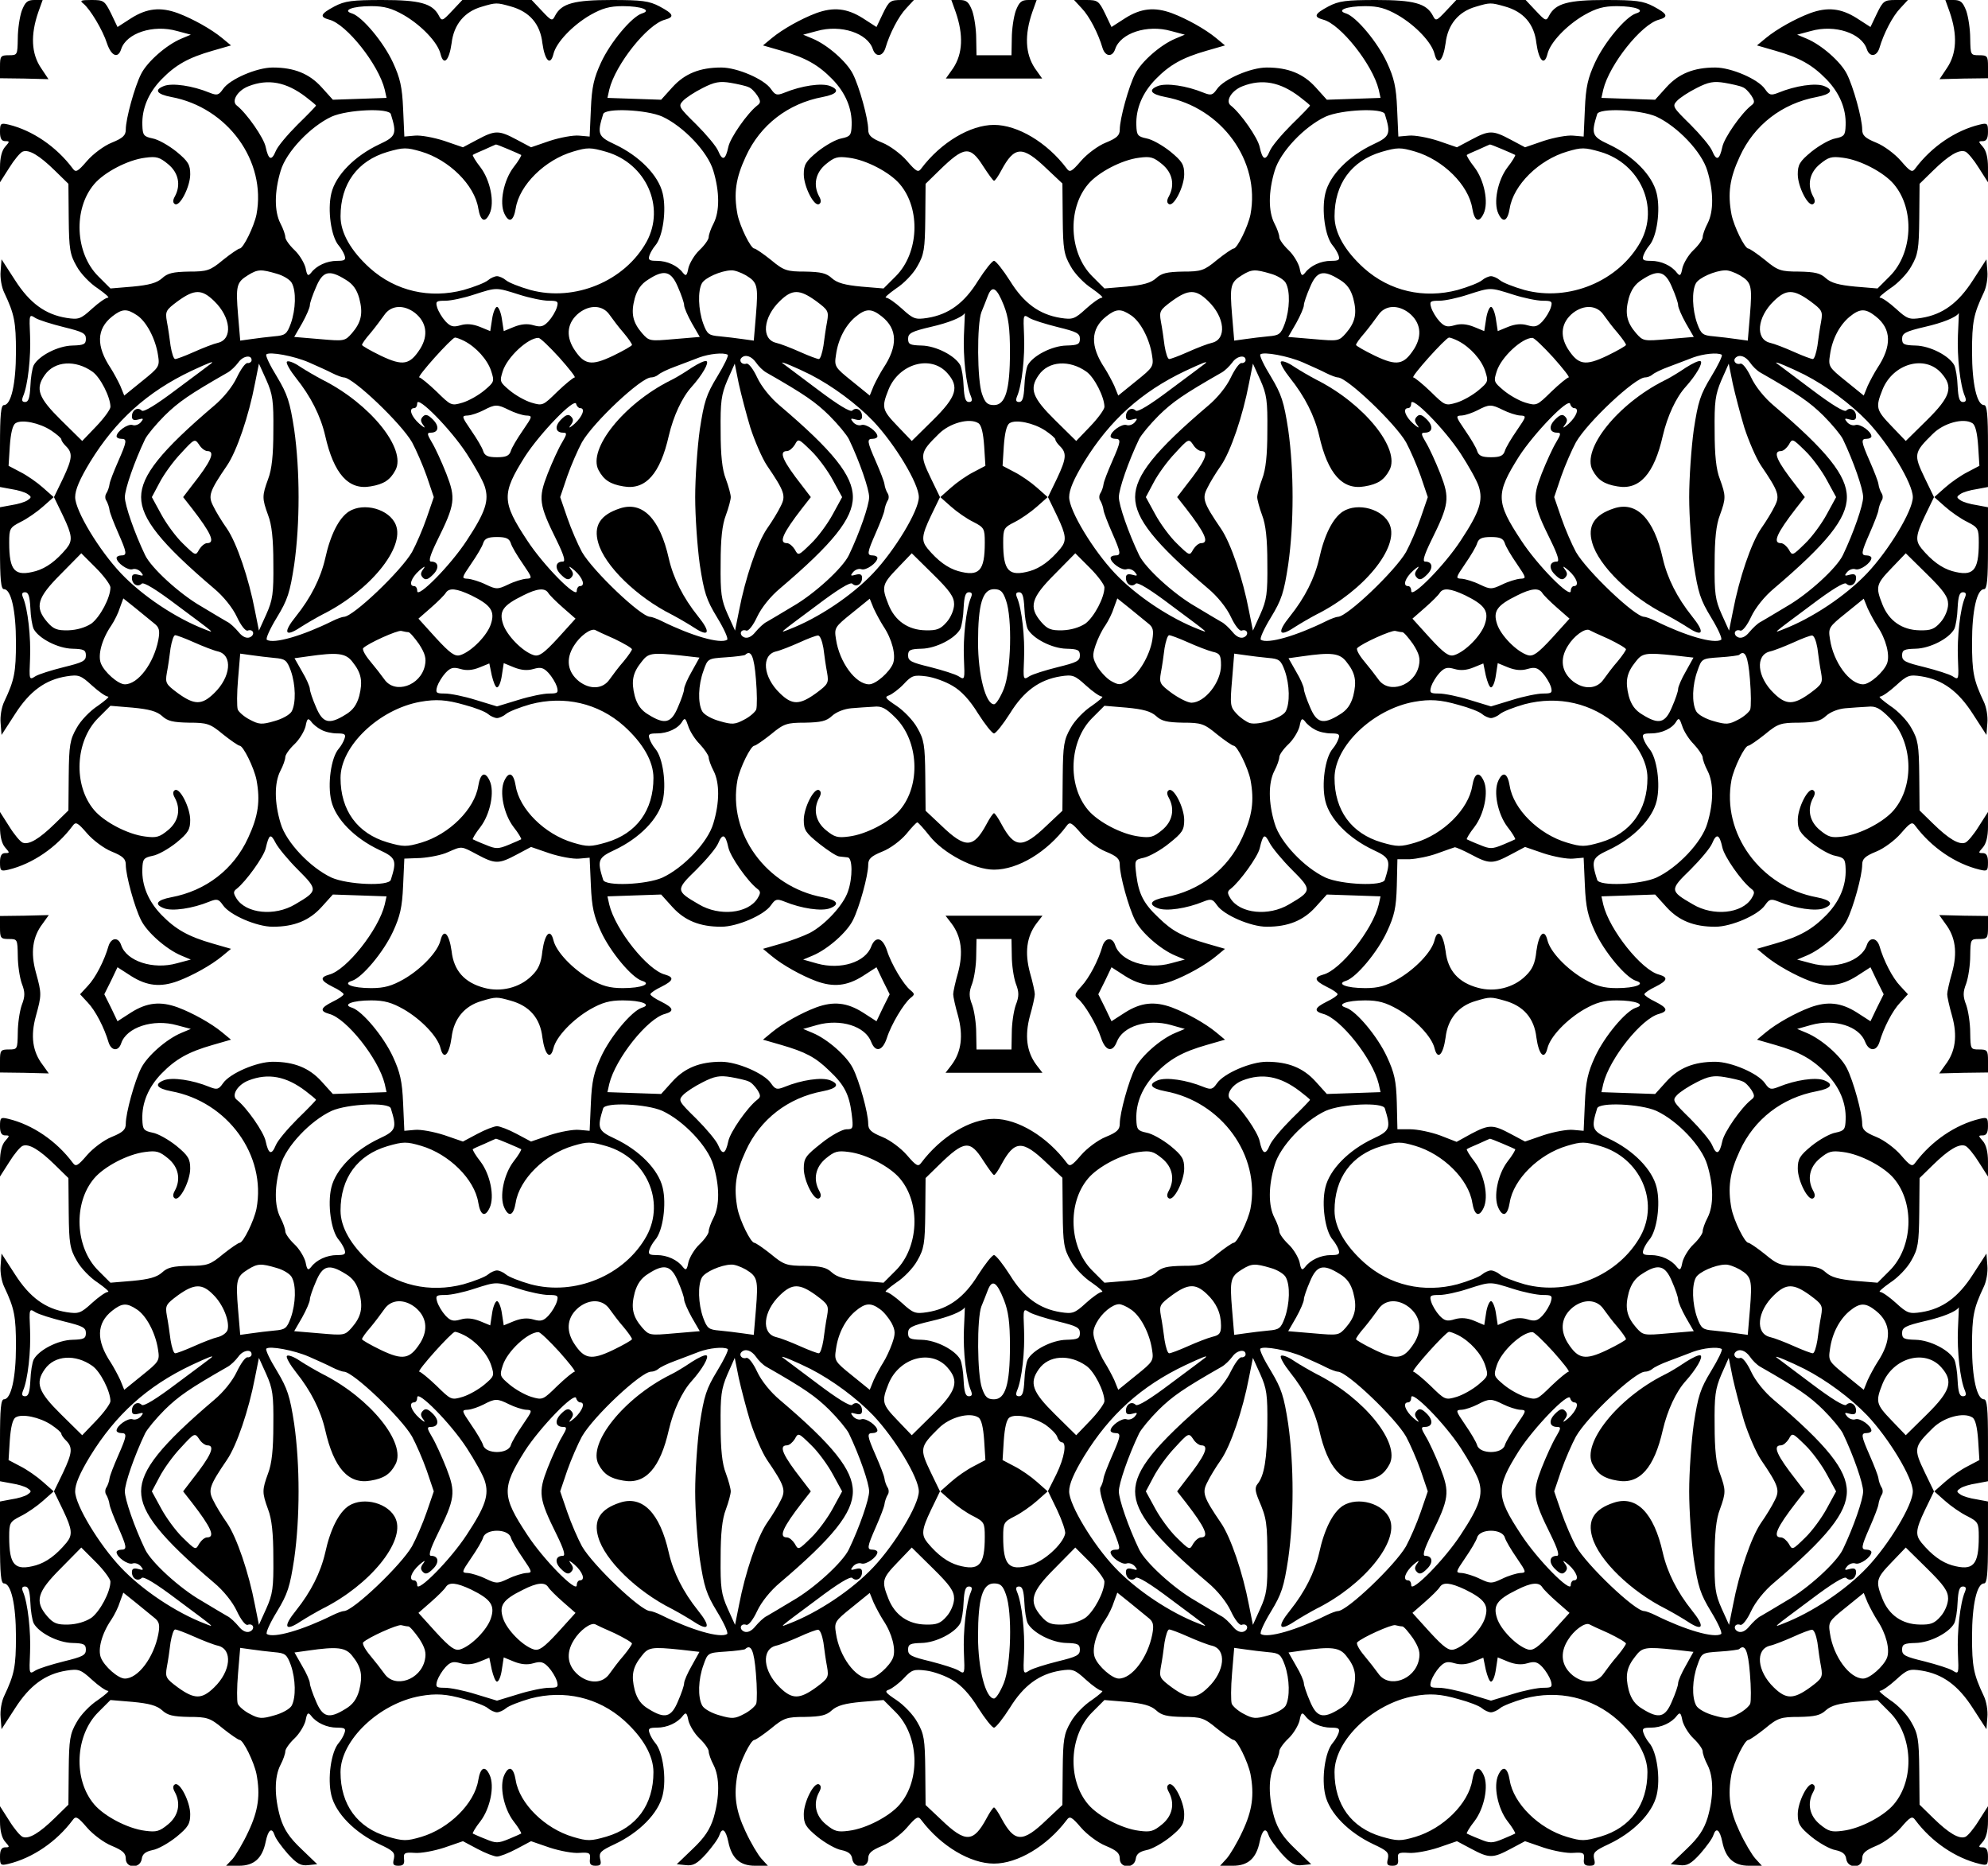 <?xml version="1.0"?>
<svg
    xmlns="http://www.w3.org/2000/svg"
    xmlns:svg="http://www.w3.org/2000/svg"
    xmlns:inkscape="http://www.inkscape.org/namespaces/inkscape"
    xmlns:sodipodi="http://sodipodi.sourceforge.net/DTD/sodipodi-0.dtd"
    xmlns:ns1="http://sozi.baierouge.fr"
    xmlns:xlink="http://www.w3.org/1999/xlink"
    xmlns:dc="http://purl.org/dc/elements/1.1/"
    xmlns:cc="http://web.resource.org/cc/"
    xmlns:rdf="http://www.w3.org/1999/02/22-rdf-syntax-ns#"
    version="1.0"
    viewBox="0 0 648 608"
  >
  <g
      transform="translate(0,608) scale(0.1,-0.1)"
      fill="#000000"
      stroke="none"
    >
    <path
        d="M71 6045 c-7 -20 -13 -61 -13 -90 -1 -54 -1 -55 -29 -55 -27 0 -29 -3 -29 -37 l0 -38 79 -1 79 -2 -24 36 c-32 47 -35 108 -9 183 l14 39 -27 0 c-23 0 -30 -7 -41 -35z"
    />
    <path
        d="M272 6068 c22 -18 63 -86 77 -130 14 -41 36 -50 46 -18 17 52 104 81 182 59 l45 -12 -31 -13 c-48 -20 -111 -75 -131 -115 -21 -41 -50 -146 -50 -181 0 -19 -9 -28 -46 -43 -25 -10 -61 -37 -80 -59 -31 -36 -37 -39 -47 -25 -53 71 -131 124 -209 143 -26 6 -28 4 -28 -24 0 -21 5 -30 17 -30 15 0 15 -1 0 -18 -11 -12 -17 -36 -17 -67 l0 -49 30 47 c16 26 36 50 44 53 20 8 54 -12 105 -62 l44 -43 1 -113 c1 -100 4 -118 26 -156 13 -24 44 -56 69 -72 24 -17 39 -30 33 -30 -7 0 -30 -16 -52 -36 -37 -34 -44 -36 -83 -30 -69 11 -120 48 -168 123 l-44 68 -3 -39 c-2 -21 3 -52 12 -70 33 -70 38 -95 38 -193 0 -104 -16 -173 -39 -173 -10 0 -13 -31 -13 -134 l0 -133 38 -7 c20 -3 44 -10 52 -16 13 -9 13 -11 0 -20 -8 -6 -32 -13 -52 -16 l-38 -7 0 -133 c0 -103 3 -134 13 -134 23 0 39 -69 39 -173 0 -98 -5 -123 -38 -193 -9 -18 -14 -49 -12 -70 l3 -39 44 68 c48 75 99 112 168 123 39 6 46 4 83 -30 22 -20 45 -36 52 -36 6 0 -9 -13 -33 -30 -25 -16 -56 -48 -69 -72 -22 -38 -25 -56 -26 -156 l-1 -113 -44 -43 c-51 -50 -85 -70 -105 -62 -8 3 -28 27 -44 53 l-30 47 0 -49 c0 -31 6 -55 17 -67 15 -17 15 -18 0 -18 -12 0 -17 -9 -17 -30 0 -28 2 -30 28 -24 78 19 156 72 209 143 10 14 16 11 47 -25 19 -22 55 -49 80 -59 37 -15 46 -24 46 -43 0 -35 29 -140 50 -181 20 -40 83 -95 131 -115 l31 -13 -45 -12 c-78 -22 -165 7 -182 59 -9 27 -32 25 -41 -2 -14 -49 -43 -105 -68 -131 l-25 -27 25 -27 c25 -26 54 -82 68 -130 9 -28 32 -30 41 -3 17 52 104 81 182 59 l45 -12 -31 -13 c-48 -20 -111 -75 -131 -115 -21 -41 -50 -146 -50 -181 0 -19 -9 -28 -46 -43 -25 -10 -61 -37 -80 -59 -31 -36 -37 -39 -47 -25 -53 71 -131 124 -210 143 -25 6 -27 4 -27 -24 0 -21 5 -30 17 -30 15 0 15 -1 0 -18 -11 -12 -17 -36 -17 -67 l0 -49 30 47 c16 26 36 50 44 53 20 8 54 -12 105 -62 l44 -43 1 -113 c1 -100 4 -118 26 -156 13 -24 44 -56 69 -72 24 -17 39 -30 33 -30 -7 0 -30 -16 -52 -36 -37 -34 -44 -36 -83 -30 -69 11 -120 48 -168 123 l-44 68 -3 -39 c-2 -21 3 -52 12 -70 33 -70 38 -95 38 -193 0 -104 -16 -173 -39 -173 -10 0 -13 -31 -13 -134 l0 -133 38 -7 c20 -3 44 -10 52 -16 13 -9 13 -11 0 -20 -8 -6 -32 -13 -53 -16 l-37 -7 0 -133 c0 -103 3 -134 13 -134 23 0 39 -69 39 -173 0 -98 -5 -123 -38 -193 -9 -18 -14 -49 -12 -70 l3 -39 44 68 c48 75 99 112 168 123 39 6 46 4 83 -30 22 -20 45 -36 52 -36 6 0 -9 -13 -33 -30 -25 -16 -56 -48 -69 -72 -22 -38 -25 -56 -26 -156 l-1 -113 -44 -43 c-51 -50 -85 -70 -105 -62 -8 3 -28 27 -44 53 l-30 47 0 -49 c0 -31 6 -55 17 -67 15 -17 15 -18 0 -18 -12 0 -17 -9 -17 -30 0 -28 2 -30 27 -24 79 19 157 72 210 143 10 14 16 11 47 -25 19 -22 55 -49 80 -59 36 -15 46 -24 46 -42 0 -32 47 -33 52 -1 2 16 12 24 35 29 18 3 53 23 78 43 39 32 45 43 45 74 0 40 -34 107 -50 97 -7 -4 -7 -13 0 -25 20 -37 12 -77 -22 -105 -28 -23 -38 -26 -75 -21 -57 7 -134 48 -166 86 -69 81 -62 225 13 300 l40 40 72 -6 c54 -5 79 -12 96 -27 18 -17 36 -21 88 -22 59 0 69 -3 111 -38 25 -20 50 -37 54 -37 12 0 47 -72 55 -111 13 -69 6 -119 -26 -187 -17 -37 -41 -77 -52 -90 l-21 -22 42 0 c49 0 76 24 87 78 8 39 20 49 29 22 3 -11 23 -38 43 -61 30 -33 43 -40 67 -37 l29 3 -52 50 c-39 37 -56 63 -68 101 -20 69 -20 133 0 172 9 17 16 37 16 45 0 7 13 26 30 42 16 15 32 42 36 58 5 26 8 28 18 16 17 -23 51 -39 85 -39 25 0 29 -3 24 -17 -3 -10 -12 -25 -19 -33 -25 -29 -37 -116 -24 -170 14 -59 76 -122 157 -160 45 -21 51 -27 47 -47 -5 -19 -2 -23 15 -23 16 0 20 6 18 22 -2 20 2 22 34 20 20 -2 63 6 97 17 l61 21 47 -25 c26 -14 55 -25 64 -25 9 0 38 11 64 25 l47 25 61 -21 c34 -11 77 -19 97 -17 32 2 36 0 34 -20 -2 -16 2 -22 18 -22 17 0 20 4 15 23 -4 20 2 26 47 47 81 38 143 101 157 160 13 54 1 141 -24 170 -7 8 -16 23 -19 33 -5 14 -1 17 24 17 34 0 68 16 85 39 10 12 13 10 18 -16 4 -16 20 -43 36 -58 17 -16 30 -35 30 -42 0 -8 7 -28 16 -45 20 -39 20 -103 0 -172 -12 -38 -29 -64 -68 -101 l-52 -50 29 -3 c24 -3 37 4 67 37 20 23 40 50 43 61 9 27 21 17 29 -22 11 -54 38 -78 87 -78 l42 0 -21 23 c-11 12 -35 52 -52 89 -32 68 -39 118 -26 187 8 39 43 111 55 111 4 0 29 17 54 37 42 35 52 38 111 38 52 1 70 5 88 22 17 15 42 22 96 27 l72 6 40 -40 c75 -75 82 -219 13 -300 -32 -38 -109 -79 -166 -86 -37 -5 -47 -2 -75 21 -34 28 -42 68 -22 105 7 12 7 21 0 25 -16 10 -50 -57 -50 -97 0 -31 6 -42 45 -74 25 -20 60 -40 78 -43 23 -5 33 -13 35 -29 5 -32 52 -31 52 1 0 18 10 27 46 42 25 10 61 37 80 59 31 36 37 39 47 25 64 -85 160 -142 237 -142 77 0 173 57 237 142 10 14 16 11 47 -25 19 -22 55 -49 80 -59 36 -15 46 -24 46 -42 0 -32 47 -33 52 -1 2 16 12 24 35 29 18 3 53 23 78 43 39 32 45 43 45 74 0 40 -34 107 -50 97 -7 -4 -7 -13 0 -25 20 -37 12 -77 -22 -105 -28 -23 -38 -26 -75 -21 -57 7 -134 48 -166 86 -69 81 -62 225 13 300 l40 40 72 -6 c54 -5 79 -12 96 -27 18 -17 36 -21 88 -22 59 0 69 -3 111 -38 25 -20 50 -37 54 -37 12 0 47 -72 55 -111 13 -69 6 -119 -26 -187 -17 -37 -41 -77 -52 -89 l-21 -23 42 0 c49 0 76 24 87 78 8 39 20 49 29 22 3 -11 23 -38 43 -61 30 -33 43 -40 67 -37 l29 3 -52 50 c-39 37 -56 63 -68 101 -20 69 -20 133 0 172 9 17 16 37 16 45 0 7 13 26 30 42 16 15 32 42 36 58 5 26 8 28 18 16 17 -23 51 -39 85 -39 25 0 29 -3 24 -18 -3 -9 -12 -24 -19 -32 -25 -29 -37 -116 -24 -170 14 -59 76 -122 157 -160 45 -21 51 -27 47 -47 -5 -19 -2 -23 15 -23 16 0 20 6 18 22 -2 20 2 22 34 20 20 -2 63 6 97 17 l61 21 47 -25 c58 -31 70 -31 128 0 l47 25 61 -21 c34 -11 77 -19 97 -17 32 2 36 0 34 -20 -2 -16 2 -22 18 -22 17 0 20 4 15 23 -4 20 2 26 47 47 81 38 143 101 157 160 13 54 1 141 -24 170 -7 8 -16 23 -19 33 -5 14 -1 17 24 17 34 0 68 16 85 39 10 12 13 10 18 -16 4 -16 20 -43 36 -58 17 -16 30 -35 30 -42 0 -8 7 -28 16 -45 20 -39 20 -103 0 -172 -12 -38 -29 -64 -68 -101 l-52 -50 29 -3 c24 -3 37 4 67 37 20 23 40 50 43 61 9 27 21 17 29 -22 11 -54 38 -78 87 -78 l42 0 -21 23 c-11 12 -35 52 -52 89 -32 68 -39 118 -26 187 8 39 43 111 55 111 4 0 29 17 54 37 42 35 52 38 111 38 52 1 70 5 88 22 17 15 42 22 96 27 l72 6 40 -40 c75 -75 82 -219 13 -300 -32 -38 -109 -79 -166 -86 -37 -5 -47 -2 -75 21 -34 28 -42 68 -22 105 7 12 7 21 0 25 -16 10 -50 -57 -50 -97 0 -31 6 -42 45 -74 25 -20 60 -40 78 -43 23 -5 33 -13 35 -29 5 -32 52 -31 52 1 0 18 10 27 46 42 25 10 61 37 80 59 31 36 37 39 47 25 53 -71 131 -124 210 -143 25 -6 27 -4 27 24 0 21 -5 30 -17 30 -15 0 -15 1 0 18 11 12 17 36 17 67 l0 49 -30 -47 c-16 -26 -36 -50 -44 -53 -20 -8 -54 12 -105 62 l-44 43 -1 113 c-1 100 -4 118 -26 156 -13 24 -44 56 -69 72 -24 17 -39 30 -33 30 7 0 30 16 52 36 37 34 44 36 83 30 69 -11 120 -48 168 -123 l44 -68 3 39 c2 21 -3 52 -12 70 -33 70 -38 95 -38 193 0 104 16 173 39 173 10 0 13 31 13 134 l0 133 -37 7 c-21 3 -45 10 -53 16 -13 9 -13 11 0 20 8 6 32 13 53 16 l37 7 0 133 c0 103 -3 134 -13 134 -23 0 -39 69 -39 173 0 98 5 123 38 193 9 18 14 49 12 70 l-3 39 -44 -68 c-48 -75 -99 -112 -168 -123 -39 -6 -46 -4 -83 30 -22 20 -45 36 -52 36 -6 0 9 13 33 30 25 16 56 48 69 72 22 38 25 56 26 156 l1 113 44 43 c51 50 85 70 105 62 8 -3 28 -27 44 -53 l30 -47 0 49 c0 31 -6 55 -17 67 -15 17 -15 18 0 18 12 0 17 9 17 30 0 28 -2 30 -27 24 -79 -19 -157 -72 -210 -143 -10 -14 -16 -11 -47 25 -19 22 -55 49 -80 59 -37 15 -46 24 -46 43 0 35 -29 140 -50 181 -20 40 -83 95 -131 115 l-31 13 46 13 c76 21 157 -4 176 -56 12 -30 36 -31 46 -1 14 48 43 104 68 130 l25 27 -25 27 c-25 26 -54 82 -68 131 -9 27 -32 29 -41 2 -17 -52 -104 -81 -182 -59 l-45 12 31 13 c48 20 111 75 131 115 21 41 50 146 50 181 0 19 9 28 46 43 25 10 61 37 80 59 31 36 37 39 47 25 53 -71 131 -124 210 -143 25 -6 27 -4 27 24 0 21 -5 30 -17 30 -15 0 -15 1 0 18 11 12 17 36 17 67 l0 49 -30 -47 c-16 -26 -36 -50 -44 -53 -20 -8 -54 12 -105 62 l-44 43 -1 113 c-1 100 -4 118 -26 156 -13 24 -44 56 -69 72 -24 17 -39 30 -33 30 7 0 30 16 52 36 37 34 44 36 83 30 69 -11 120 -48 168 -123 l44 -68 3 39 c2 21 -3 52 -12 70 -33 70 -38 95 -38 193 0 104 16 173 39 173 10 0 13 31 13 134 l0 133 -37 7 c-21 3 -45 10 -53 16 -13 9 -13 11 0 20 8 6 32 13 53 16 l37 7 0 133 c0 103 -3 134 -13 134 -23 0 -39 69 -39 173 0 98 5 123 38 193 9 18 14 49 12 70 l-3 39 -44 -68 c-48 -75 -99 -112 -168 -123 -39 -6 -46 -4 -83 30 -22 20 -45 36 -52 36 -6 0 9 13 33 30 25 16 56 48 69 72 22 38 25 56 26 156 l1 113 44 43 c51 50 85 70 105 62 8 -3 28 -27 44 -53 l30 -47 0 49 c0 31 -6 55 -17 67 -15 17 -15 18 0 18 12 0 17 9 17 30 0 28 -2 30 -27 24 -79 -19 -157 -72 -210 -143 -10 -14 -16 -11 -47 25 -19 22 -55 49 -80 59 -37 15 -46 24 -46 43 0 35 -29 140 -50 181 -20 40 -83 95 -131 115 l-31 13 45 12 c78 22 165 -7 182 -59 9 -27 32 -25 41 3 14 48 43 104 68 130 l25 27 -40 0 c-37 0 -41 -3 -61 -44 l-21 -44 -45 29 c-51 32 -95 37 -152 16 -48 -18 -109 -52 -144 -81 l-29 -24 59 -17 c81 -23 122 -47 167 -93 43 -44 65 -96 63 -150 -1 -32 -4 -37 -33 -43 -18 -3 -53 -23 -78 -43 -39 -32 -45 -43 -45 -74 0 -40 34 -107 50 -97 7 4 7 13 0 25 -20 37 -12 77 22 105 28 23 38 26 75 21 57 -7 134 -48 166 -86 69 -81 62 -225 -13 -300 l-40 -40 -72 6 c-54 5 -79 12 -96 27 -18 17 -36 21 -88 22 -59 0 -69 3 -111 38 -25 20 -50 37 -54 37 -12 0 -47 72 -55 111 -13 69 -6 118 27 189 47 103 138 173 251 194 47 9 57 23 23 36 -27 10 -92 1 -148 -22 -25 -10 -30 -8 -44 12 -22 32 -110 70 -162 70 -70 0 -119 -20 -159 -64 l-37 -41 -88 3 -87 3 6 27 c20 82 125 214 182 228 32 9 27 19 -18 43 -34 18 -58 21 -156 21 -122 0 -163 -11 -184 -50 -10 -20 -12 -19 -44 15 l-33 35 -113 0 -113 0 -33 -35 c-32 -34 -34 -35 -44 -15 -21 39 -62 50 -184 50 -98 0 -122 -3 -156 -21 -45 -24 -50 -34 -17 -43 56 -14 161 -146 181 -228 l6 -27 -87 -3 -88 -3 -37 41 c-40 44 -89 64 -159 64 -52 0 -140 -38 -162 -70 -14 -20 -19 -22 -44 -12 -56 23 -121 32 -148 22 -34 -13 -24 -27 23 -36 184 -34 311 -209 278 -383 -8 -39 -43 -111 -55 -111 -4 0 -29 -17 -54 -37 -42 -35 -52 -38 -111 -38 -52 -1 -70 -5 -88 -22 -17 -15 -42 -22 -96 -27 l-72 -6 -40 40 c-75 75 -82 219 -13 300 32 38 109 79 166 86 37 5 47 2 75 -21 34 -28 42 -68 22 -105 -7 -12 -7 -21 0 -25 16 -10 50 57 50 97 0 31 -6 42 -45 74 -25 20 -60 40 -78 43 -29 6 -32 11 -33 43 -2 54 20 106 63 150 45 46 86 70 167 93 l59 17 -29 24 c-35 29 -96 63 -144 81 -57 21 -101 16 -152 -16 l-45 -29 -21 44 c-20 41 -24 44 -61 44 l-40 0 25 -27 c25 -26 54 -82 68 -130 9 -28 32 -30 41 -3 17 52 104 81 182 59 l45 -12 -31 -13 c-48 -20 -111 -75 -131 -115 -21 -41 -50 -146 -50 -181 0 -19 -9 -28 -46 -43 -25 -10 -61 -37 -80 -59 -31 -36 -37 -39 -47 -25 -64 85 -160 142 -237 142 -77 0 -173 -57 -237 -142 -10 -14 -16 -11 -47 25 -19 22 -55 49 -80 59 -37 15 -46 24 -46 43 0 35 -29 140 -50 181 -20 40 -83 95 -131 115 l-31 13 45 12 c78 22 165 -7 182 -59 9 -27 32 -25 41 3 14 48 43 104 68 130 l25 27 -40 0 c-37 0 -41 -3 -61 -44 l-21 -44 -45 29 c-51 32 -95 37 -152 16 -48 -18 -109 -52 -144 -81 l-29 -24 59 -17 c81 -23 122 -47 167 -93 43 -44 65 -96 63 -150 -1 -32 -4 -37 -33 -43 -18 -3 -53 -23 -78 -43 -39 -32 -45 -43 -45 -74 0 -40 34 -107 50 -97 7 4 7 13 0 25 -20 37 -12 77 22 105 28 23 38 26 75 21 57 -7 134 -48 166 -86 69 -81 62 -225 -13 -300 l-40 -40 -72 6 c-54 5 -79 12 -96 27 -18 17 -36 21 -88 22 -59 0 -69 3 -111 38 -25 20 -50 37 -54 37 -12 0 -47 72 -55 111 -13 69 -6 118 27 189 47 103 138 173 251 194 47 9 57 23 23 36 -27 10 -92 1 -148 -22 -25 -10 -30 -8 -44 12 -22 32 -110 70 -162 70 -70 0 -119 -20 -159 -64 l-37 -41 -88 3 -87 3 6 27 c20 82 125 214 182 228 32 9 27 19 -18 43 -34 18 -58 21 -156 21 -122 0 -163 -11 -184 -50 -10 -20 -12 -19 -44 15 l-33 35 -113 0 -113 0 -33 -35 c-32 -34 -34 -35 -44 -15 -21 39 -62 50 -184 50 -98 0 -122 -3 -156 -21 -45 -24 -50 -34 -17 -43 56 -14 161 -146 181 -228 l6 -27 -87 -3 -88 -3 -37 41 c-40 44 -89 64 -159 64 -52 0 -140 -38 -162 -70 -14 -20 -19 -22 -44 -12 -56 23 -121 32 -148 22 -34 -13 -24 -27 23 -36 184 -34 311 -209 278 -383 -8 -39 -43 -111 -55 -111 -4 0 -29 -17 -54 -37 -42 -35 -52 -38 -111 -38 -52 -1 -70 -5 -88 -22 -17 -15 -42 -22 -96 -27 l-72 -6 -40 40 c-75 75 -82 219 -13 300 32 38 109 79 166 86 37 5 47 2 75 -21 34 -28 42 -68 22 -105 -7 -12 -7 -21 0 -25 16 -10 50 57 50 97 0 31 -6 42 -45 74 -25 20 -60 40 -78 43 -29 6 -32 11 -33 43 -2 54 20 106 63 150 45 46 86 70 167 93 l59 17 -29 24 c-35 29 -96 63 -144 81 -57 21 -101 16 -152 -16 l-45 -29 -21 44 c-21 42 -24 44 -64 44 -35 0 -39 -2 -26 -12z m1393 -9 c61 -17 96 -57 103 -120 8 -57 26 -75 36 -35 9 38 63 94 120 127 39 22 63 29 106 29 62 0 96 -14 62 -24 -33 -11 -102 -93 -133 -160 -23 -50 -30 -79 -33 -151 l-4 -90 -34 3 c-19 2 -62 -6 -96 -17 l-61 -21 -47 25 c-58 31 -70 31 -128 0 l-47 -25 -61 21 c-34 11 -77 19 -96 17 l-34 -3 -4 90 c-3 72 -10 101 -33 151 -31 67 -100 149 -133 160 -34 10 0 24 62 24 43 0 67 -7 106 -29 57 -33 111 -89 120 -127 10 -40 28 -22 36 35 7 61 42 103 98 119 47 14 49 14 95 1z m3240 0 c61 -17 96 -57 103 -120 8 -57 26 -75 36 -35 9 38 63 94 120 127 39 22 63 29 106 29 62 0 96 -14 62 -24 -33 -11 -102 -93 -133 -160 -23 -50 -30 -79 -33 -151 l-4 -90 -34 3 c-19 2 -62 -6 -96 -17 l-61 -21 -47 25 c-58 31 -70 31 -128 0 l-47 -25 -61 21 c-34 11 -77 19 -96 17 l-34 -3 -4 90 c-3 72 -10 101 -33 151 -31 67 -100 149 -133 160 -34 10 0 24 62 24 43 0 67 -7 106 -29 57 -33 111 -89 120 -127 10 -40 28 -22 36 35 7 61 42 103 98 119 47 14 49 14 95 1z m-3908 -295 c18 -14 33 -26 33 -28 0 -2 -27 -30 -60 -62 -33 -33 -65 -71 -71 -86 -14 -34 -24 -29 -33 13 -6 30 -62 110 -94 135 -19 14 2 49 38 63 64 25 123 14 187 -35z m1443 32 c9 -3 21 -16 29 -28 11 -18 11 -23 -1 -32 -32 -25 -88 -105 -94 -135 -9 -42 -19 -47 -33 -13 -6 15 -39 54 -71 86 -57 56 -60 60 -44 77 9 10 38 29 64 42 39 20 56 23 92 17 23 -4 50 -10 58 -14z m1797 -32 c18 -14 33 -26 33 -28 0 -2 -27 -30 -60 -62 -33 -33 -65 -71 -71 -86 -14 -34 -24 -29 -33 13 -6 30 -62 110 -94 135 -19 14 2 49 38 63 64 25 123 14 187 -35z m1443 32 c9 -3 21 -16 29 -28 11 -18 11 -23 -1 -32 -32 -25 -88 -105 -94 -135 -9 -42 -19 -47 -33 -13 -6 15 -39 54 -71 86 -57 56 -60 60 -44 77 9 10 38 29 64 42 39 20 56 23 92 17 23 -4 50 -10 58 -14z m-4406 -88 c20 -64 17 -73 -37 -98 -81 -38 -143 -101 -157 -160 -13 -54 -1 -141 24 -170 7 -8 16 -23 19 -32 5 -15 1 -18 -24 -18 -34 0 -68 -16 -85 -39 -10 -12 -13 -10 -18 16 -4 16 -20 43 -36 58 -17 16 -30 35 -30 42 0 8 -7 28 -16 45 -20 39 -20 103 1 172 18 61 97 144 166 176 52 23 187 29 193 8z m885 -8 c69 -32 148 -115 166 -176 21 -69 21 -133 1 -172 -9 -17 -16 -37 -16 -45 0 -7 -13 -26 -30 -42 -16 -15 -32 -42 -36 -58 -5 -26 -8 -28 -18 -16 -17 23 -51 39 -85 39 -25 0 -29 3 -24 18 3 9 12 24 19 32 25 29 37 116 24 170 -14 59 -76 122 -157 160 -54 25 -57 34 -37 98 6 21 141 15 193 -8z m2355 8 c20 -64 17 -73 -37 -98 -81 -38 -143 -101 -157 -160 -13 -54 -1 -141 24 -170 7 -8 16 -23 19 -32 5 -15 1 -18 -24 -18 -34 0 -68 -16 -85 -39 -10 -12 -13 -10 -18 16 -4 16 -20 43 -36 58 -17 16 -30 35 -30 42 0 8 -7 28 -16 45 -20 39 -20 103 1 172 18 61 97 144 166 176 52 23 187 29 193 8z m885 -8 c69 -32 148 -115 166 -176 21 -69 21 -133 1 -172 -9 -17 -16 -37 -16 -45 0 -7 -13 -26 -30 -42 -16 -15 -32 -42 -36 -58 -5 -26 -8 -28 -18 -16 -17 23 -51 39 -85 39 -25 0 -29 3 -24 18 3 9 12 24 19 32 25 29 37 116 24 170 -14 59 -76 122 -157 160 -54 25 -57 34 -37 98 6 21 141 15 193 -8z m-3743 -106 c22 -9 41 -18 43 -19 1 -2 -9 -20 -25 -40 -32 -42 -47 -115 -30 -151 15 -32 30 -25 37 17 12 76 95 158 187 185 47 14 57 14 109 -1 129 -38 192 -179 131 -292 -71 -129 -234 -197 -379 -158 -35 10 -71 24 -80 32 -8 7 -22 13 -29 13 -7 0 -21 -6 -29 -13 -9 -8 -45 -22 -80 -32 -110 -29 -221 -4 -305 71 -62 56 -96 115 -96 169 0 106 55 181 153 210 52 15 62 15 110 1 91 -27 174 -109 186 -185 7 -42 22 -49 37 -17 17 36 2 109 -30 151 -16 20 -26 38 -25 40 2 2 20 10 39 18 19 9 36 16 36 16 1 1 19 -6 40 -15z m3240 0 c22 -9 41 -18 43 -19 1 -2 -9 -20 -25 -40 -32 -42 -47 -115 -30 -151 15 -32 30 -25 37 17 12 76 95 158 187 185 47 14 57 14 109 -1 129 -38 192 -179 131 -292 -71 -129 -234 -197 -379 -158 -35 10 -71 24 -80 32 -8 7 -22 13 -29 13 -7 0 -21 -6 -29 -13 -9 -8 -45 -22 -80 -32 -110 -29 -221 -4 -305 71 -62 56 -96 115 -96 169 0 106 55 181 153 210 52 15 62 15 110 1 91 -27 174 -109 186 -185 7 -42 22 -49 37 -17 17 36 2 109 -30 151 -16 20 -26 38 -25 40 2 2 20 10 39 18 19 9 36 16 36 16 1 1 19 -6 40 -15z m-1691 -56 c17 -26 32 -47 35 -47 3 -1 14 15 24 34 43 80 69 81 148 5 l51 -48 1 -114 c1 -100 4 -118 26 -156 13 -24 44 -56 69 -72 24 -17 39 -30 33 -30 -7 0 -30 -16 -52 -36 -37 -34 -44 -36 -83 -30 -69 11 -120 48 -165 121 -23 36 -46 65 -52 65 -6 0 -29 -29 -52 -65 -45 -73 -96 -110 -165 -121 -39 -6 -46 -4 -83 30 -22 20 -45 36 -52 36 -6 0 9 13 33 30 25 16 56 48 69 72 22 38 25 56 26 156 l1 113 44 43 c82 80 101 82 144 14z m-2303 -350 c22 -6 44 -20 49 -30 15 -27 13 -86 -3 -132 -13 -35 -18 -39 -54 -42 -21 -2 -55 -6 -75 -9 l-36 -5 -7 83 c-8 96 -5 107 32 130 32 20 43 20 94 5z m1529 -5 c38 -23 41 -33 33 -130 l-7 -83 -36 5 c-20 3 -54 7 -75 9 -36 3 -41 7 -54 42 -16 45 -18 106 -4 131 10 18 62 41 95 42 11 1 32 -7 48 -16z m1711 5 c22 -6 44 -20 49 -30 15 -27 13 -86 -3 -132 -13 -35 -18 -39 -54 -42 -21 -2 -55 -6 -75 -9 l-36 -5 -7 83 c-8 96 -5 107 32 130 32 20 43 20 94 5z m1529 -5 c38 -23 41 -33 33 -130 l-7 -83 -36 5 c-20 3 -54 7 -75 9 -36 3 -41 7 -54 42 -16 45 -18 106 -4 131 10 18 62 41 95 42 11 1 32 -7 48 -16z m-4545 -14 c24 -14 37 -32 45 -61 13 -49 7 -78 -24 -114 -23 -26 -25 -26 -105 -19 l-83 7 26 45 c14 25 25 51 25 58 0 8 9 34 20 59 22 53 43 58 96 25z m1084 -25 c11 -25 20 -51 20 -59 0 -7 11 -33 25 -58 l26 -45 -83 -7 c-80 -7 -82 -7 -105 19 -31 36 -37 65 -24 114 8 28 21 47 44 61 52 34 75 28 97 -25z m2156 25 c24 -14 37 -32 45 -61 13 -49 7 -78 -24 -114 -23 -26 -25 -26 -105 -19 l-83 7 26 45 c14 25 25 51 25 58 0 8 9 34 20 59 22 53 43 58 96 25z m1084 -25 c11 -25 20 -51 20 -59 0 -7 11 -33 25 -58 l26 -45 -83 -7 c-80 -7 -82 -7 -105 19 -31 36 -37 65 -24 114 8 28 21 47 44 61 52 34 75 28 97 -25z m-3758 -24 c34 -11 78 -20 96 -20 30 0 33 -2 27 -22 -4 -13 -16 -33 -27 -45 -16 -17 -25 -20 -49 -13 -20 6 -40 4 -63 -5 l-34 -14 -6 39 c-3 22 -11 40 -16 40 -5 0 -13 -18 -16 -40 l-6 -39 -34 14 c-23 9 -43 11 -63 5 -24 -7 -33 -4 -49 13 -11 12 -23 32 -27 45 -6 20 -3 22 27 22 18 0 60 9 93 20 75 24 71 24 147 0z m1580 -35 c15 -38 20 -74 20 -152 0 -125 -15 -173 -52 -173 -21 0 -29 7 -39 36 -16 44 -17 228 -2 267 6 15 16 39 21 53 14 36 29 27 52 -31z m1660 35 c34 -11 78 -20 96 -20 30 0 33 -2 27 -22 -4 -13 -16 -33 -27 -45 -16 -17 -25 -20 -49 -13 -20 6 -40 4 -63 -5 l-34 -14 -6 39 c-3 22 -11 40 -16 40 -5 0 -13 -18 -16 -40 l-6 -39 -34 14 c-23 9 -43 11 -63 5 -24 -7 -33 -4 -49 13 -11 12 -23 32 -27 45 -6 20 -3 22 27 22 18 0 60 9 93 20 75 24 71 24 147 0z m-4234 -21 c55 -53 61 -124 13 -136 -14 -3 -50 -17 -79 -30 -29 -13 -56 -23 -61 -23 -5 0 -11 19 -15 43 -3 23 -8 59 -12 79 -6 34 -3 38 36 67 54 39 78 39 118 0z m1962 0 c39 -29 42 -33 36 -67 -4 -20 -9 -56 -12 -79 -4 -24 -10 -43 -15 -43 -5 0 -32 10 -61 23 -29 13 -65 27 -79 30 -48 12 -42 83 13 136 40 39 64 39 118 0z m1278 0 c55 -53 61 -124 13 -136 -14 -3 -50 -17 -79 -30 -29 -13 -56 -23 -61 -23 -5 0 -11 19 -15 43 -3 23 -8 59 -12 79 -6 34 -3 38 36 67 54 39 78 39 118 0z m1962 0 c39 -29 42 -33 36 -67 -4 -20 -9 -56 -12 -79 -4 -24 -10 -43 -15 -43 -5 0 -32 10 -61 23 -29 13 -65 27 -79 30 -48 12 -42 83 13 136 40 39 64 39 118 0z m-4547 -39 c37 -30 44 -72 17 -116 -34 -53 -56 -58 -129 -23 -33 16 -61 32 -61 35 0 4 12 21 28 39 15 18 35 45 45 59 22 32 64 34 100 6z m634 -6 c10 -14 30 -41 46 -59 15 -18 27 -35 27 -39 0 -3 -28 -19 -61 -35 -73 -35 -95 -30 -129 23 -27 44 -20 86 17 116 36 28 78 26 100 -6z m2606 6 c37 -30 44 -72 17 -116 -34 -53 -56 -58 -129 -23 -33 16 -61 32 -61 35 0 4 12 21 28 39 15 18 35 45 45 59 22 32 64 34 100 6z m634 -6 c10 -14 30 -41 46 -59 15 -18 27 -35 27 -39 0 -3 -28 -19 -61 -35 -73 -35 -95 -30 -129 23 -27 44 -20 86 17 116 36 28 78 26 100 -6z m-4781 -1 c31 -20 61 -77 69 -130 6 -37 4 -40 -52 -85 l-58 -47 -13 32 c-8 17 -22 43 -31 57 -48 72 -47 128 5 169 32 25 47 26 80 4z m2428 -4 c52 -41 53 -97 5 -169 -9 -14 -23 -40 -31 -57 l-13 -32 -58 47 c-56 45 -58 48 -52 86 7 51 31 96 63 123 34 28 52 29 86 2z m812 4 c31 -20 61 -77 69 -130 6 -37 4 -40 -52 -85 l-58 -47 -13 32 c-8 17 -22 43 -31 57 -48 72 -47 128 5 169 32 25 47 26 80 4z m2428 -4 c52 -41 53 -97 5 -169 -9 -14 -23 -40 -31 -57 l-13 -32 -58 47 c-56 45 -58 48 -52 86 7 51 31 96 63 123 34 28 52 29 86 2z m-5906 -35 c61 -15 72 -20 72 -38 0 -18 -7 -21 -44 -22 -47 -1 -109 -33 -126 -64 -5 -10 -10 -41 -11 -69 -2 -37 -6 -51 -17 -51 -10 0 -12 5 -7 18 16 36 26 130 23 198 -3 69 -3 71 17 58 11 -7 53 -20 93 -30z m2934 -26 c-3 -70 7 -164 23 -200 5 -13 3 -18 -7 -18 -11 0 -15 14 -17 51 -1 28 -6 59 -11 69 -17 31 -79 63 -126 64 -38 1 -44 4 -44 22 0 18 11 24 75 39 57 13 102 31 110 45 0 0 -1 -33 -3 -72z m306 26 c61 -15 72 -20 72 -38 0 -18 -7 -21 -44 -22 -47 -1 -109 -33 -126 -64 -5 -10 -10 -41 -11 -69 -2 -37 -6 -51 -17 -51 -10 0 -12 5 -7 18 16 36 26 130 23 198 -3 69 -3 71 17 58 11 -7 53 -20 93 -30z m2934 -26 c-3 -70 7 -164 23 -200 5 -13 3 -18 -7 -18 -11 0 -15 14 -17 51 -1 28 -6 59 -11 69 -17 31 -79 63 -126 64 -38 1 -44 4 -44 22 0 18 11 24 75 39 57 13 102 31 110 45 0 0 -1 -33 -3 -72z m-4869 -19 c39 -20 76 -61 88 -98 11 -34 10 -36 -22 -63 -19 -16 -51 -34 -71 -40 -37 -11 -38 -10 -85 36 -26 25 -52 46 -56 46 -11 0 105 129 116 130 5 0 18 -5 30 -11z m310 -54 c32 -36 55 -65 50 -65 -4 0 -30 -21 -56 -46 -47 -46 -48 -47 -85 -36 -20 6 -52 24 -71 40 -32 27 -33 29 -22 63 15 46 82 108 116 108 6 0 36 -29 68 -64z m2930 54 c39 -20 76 -61 88 -98 11 -34 10 -36 -22 -63 -19 -16 -51 -34 -71 -40 -37 -11 -38 -10 -85 36 -26 25 -52 46 -56 46 -11 0 105 129 116 130 5 0 18 -5 30 -11z m310 -54 c32 -36 55 -65 50 -65 -4 0 -30 -21 -56 -46 -47 -46 -48 -47 -85 -36 -20 6 -52 24 -71 40 -32 27 -33 29 -22 63 15 46 82 108 116 108 6 0 36 -29 68 -64z m-4056 -16 c27 -12 61 -27 76 -35 16 -8 33 -14 38 -14 30 0 187 -150 222 -211 13 -24 35 -74 48 -111 l23 -68 -23 -67 c-13 -38 -35 -88 -48 -112 -35 -61 -192 -211 -222 -211 -5 0 -22 -6 -38 -14 -97 -48 -190 -75 -213 -61 -5 3 10 36 32 72 36 59 43 82 57 173 19 134 19 306 0 440 -14 91 -22 115 -56 172 -23 37 -38 69 -35 73 10 10 91 -5 139 -26z m1365 25 c4 -2 -12 -35 -34 -71 -36 -59 -43 -82 -57 -173 -8 -58 -15 -157 -15 -220 0 -63 7 -162 15 -220 14 -91 21 -114 57 -173 22 -36 37 -69 32 -72 -23 -14 -116 13 -213 61 -16 8 -33 14 -38 14 -30 0 -187 150 -222 211 -13 24 -35 74 -48 112 l-23 67 23 68 c13 37 35 87 48 111 38 66 193 211 225 211 8 0 18 4 24 9 5 5 29 17 54 26 25 9 60 23 79 30 33 12 79 17 93 9z m1875 -25 c27 -12 61 -27 76 -35 16 -8 33 -14 38 -14 30 0 187 -150 222 -211 13 -24 35 -74 48 -111 l23 -68 -23 -67 c-13 -38 -35 -88 -48 -112 -35 -61 -192 -211 -222 -211 -5 0 -22 -6 -38 -14 -97 -48 -190 -75 -213 -61 -5 3 10 36 32 72 36 59 43 82 57 173 19 134 19 306 0 440 -14 91 -22 115 -56 172 -23 37 -38 69 -35 73 10 10 91 -5 139 -26z m1365 25 c4 -2 -12 -35 -34 -71 -36 -59 -43 -82 -57 -173 -8 -58 -15 -157 -15 -220 0 -63 7 -162 15 -220 14 -91 21 -114 57 -173 22 -36 37 -69 32 -72 -23 -14 -116 13 -213 61 -16 8 -33 14 -38 14 -30 0 -187 150 -222 211 -13 24 -35 74 -48 112 l-23 67 23 68 c13 37 35 87 48 111 38 66 193 211 225 211 8 0 18 4 24 9 5 5 29 17 54 26 25 9 60 23 79 30 33 12 79 17 93 9z m-4792 -19 c-1 -5 -7 -9 -13 -8 -7 1 -22 -20 -35 -47 -14 -30 -44 -67 -74 -92 -173 -147 -238 -228 -238 -298 0 -70 65 -151 238 -298 30 -25 60 -62 74 -92 13 -28 28 -47 35 -45 19 7 26 -14 7 -22 -11 -4 -24 2 -36 17 -11 13 -27 29 -38 34 -10 6 -48 28 -84 50 -70 40 -163 125 -183 167 -35 73 -66 163 -66 189 0 26 31 116 66 189 7 14 35 48 64 77 45 44 79 68 205 140 11 6 26 21 35 33 15 22 45 26 43 6z m1644 -6 c8 -12 23 -27 34 -33 126 -72 160 -96 205 -140 29 -29 57 -63 64 -77 35 -73 66 -163 66 -189 0 -26 -31 -116 -66 -189 -20 -42 -113 -127 -183 -167 -36 -22 -74 -44 -84 -50 -11 -5 -27 -21 -38 -34 -12 -15 -25 -21 -36 -17 -19 8 -12 29 7 22 7 -2 22 17 35 45 14 30 44 67 74 92 173 147 238 228 238 298 0 70 -65 151 -238 298 -30 25 -60 62 -74 92 -13 28 -28 47 -35 45 -14 -5 -26 9 -16 19 12 12 32 6 47 -15z m1596 6 c-1 -5 -7 -9 -13 -8 -7 1 -22 -20 -35 -47 -14 -30 -44 -67 -74 -92 -173 -147 -238 -228 -238 -298 0 -70 65 -151 238 -298 30 -25 60 -62 74 -92 13 -28 28 -47 35 -45 19 7 26 -14 7 -22 -11 -4 -24 2 -36 17 -11 13 -27 29 -38 34 -10 6 -48 28 -84 50 -70 40 -163 125 -183 167 -35 73 -66 163 -66 189 0 26 31 116 66 189 7 14 35 48 64 77 45 44 79 68 205 140 11 6 26 21 35 33 15 22 45 26 43 6z m1644 -6 c8 -12 23 -27 34 -33 126 -72 160 -96 205 -140 29 -29 57 -63 64 -77 35 -73 66 -163 66 -189 0 -26 -31 -116 -66 -189 -20 -42 -113 -127 -183 -167 -36 -22 -74 -44 -84 -50 -11 -5 -27 -21 -38 -34 -12 -15 -25 -21 -36 -17 -19 8 -12 29 7 22 7 -2 22 17 35 45 14 30 44 67 74 92 173 147 238 228 238 298 0 70 -65 151 -238 298 -30 25 -60 62 -74 92 -13 28 -28 47 -35 45 -14 -5 -26 9 -16 19 12 12 32 6 47 -15z m-5403 -30 c26 -18 59 -83 59 -115 0 -8 -21 -37 -46 -63 l-46 -48 -69 68 c-74 73 -85 102 -53 147 32 46 100 50 155 11z m388 27 c-2 -2 -52 -39 -111 -83 -70 -53 -110 -77 -116 -71 -13 13 -32 2 -32 -19 0 -11 6 -14 21 -10 17 5 18 3 8 -9 -7 -8 -19 -12 -27 -9 -15 5 -52 -21 -52 -37 0 -4 7 -8 15 -8 20 0 19 -8 -10 -74 -14 -32 -27 -65 -28 -74 -1 -9 -6 -23 -10 -29 -5 -7 -5 -19 0 -25 4 -7 9 -21 10 -30 1 -9 14 -42 28 -74 29 -66 30 -74 10 -74 -8 0 -15 -4 -15 -8 0 -16 37 -42 52 -37 8 3 20 -1 27 -9 10 -12 9 -14 -8 -9 -15 4 -21 1 -21 -10 0 -21 19 -32 32 -19 6 6 46 -18 116 -71 129 -96 123 -91 90 -78 -94 36 -204 109 -274 183 -71 75 -149 204 -149 248 0 24 15 59 49 115 83 135 186 228 329 296 58 27 76 34 66 25z m1953 -37 c72 -37 150 -95 204 -151 71 -75 149 -204 149 -248 0 -44 -78 -173 -149 -248 -70 -74 -180 -147 -274 -183 -33 -13 -39 -18 90 78 70 53 110 77 116 71 13 -13 32 -2 32 19 0 11 -6 14 -21 10 -17 -5 -18 -3 -8 9 7 8 19 12 27 9 15 -5 52 21 52 37 0 4 -7 8 -15 8 -20 0 -19 8 10 74 14 32 27 65 28 74 1 9 6 23 10 30 5 6 5 18 0 25 -4 6 -9 20 -10 29 -1 9 -14 42 -28 74 -29 66 -30 74 -10 74 8 0 15 4 15 8 0 16 -37 42 -52 37 -8 -3 -20 1 -27 9 -10 12 -9 14 8 9 15 -4 21 -1 21 10 0 21 -19 32 -32 19 -6 -6 -46 18 -116 71 -59 44 -109 82 -112 84 -8 8 48 -16 92 -38z m446 5 c40 -45 30 -77 -47 -153 l-69 -68 -46 48 c-51 53 -53 61 -30 119 34 85 138 115 192 54z m453 5 c26 -18 59 -83 59 -115 0 -8 -21 -37 -46 -63 l-46 -48 -69 68 c-74 73 -85 102 -53 147 32 46 100 50 155 11z m388 27 c-2 -2 -52 -39 -111 -83 -70 -53 -110 -77 -116 -71 -13 13 -32 2 -32 -19 0 -11 6 -14 21 -10 17 5 18 3 8 -9 -7 -8 -19 -12 -27 -9 -15 5 -52 -21 -52 -37 0 -4 7 -8 15 -8 20 0 19 -8 -10 -74 -14 -32 -27 -65 -28 -74 -1 -9 -6 -23 -10 -29 -5 -7 -5 -19 0 -25 4 -7 9 -21 10 -30 1 -9 14 -42 28 -74 29 -66 30 -74 10 -74 -8 0 -15 -4 -15 -8 0 -16 37 -42 52 -37 8 3 20 -1 27 -9 10 -12 9 -14 -8 -9 -15 4 -21 1 -21 -10 0 -21 19 -32 32 -19 6 6 46 -18 116 -71 129 -96 123 -91 90 -78 -94 36 -204 109 -274 183 -71 75 -149 204 -149 248 0 24 15 59 49 115 83 135 186 228 329 296 58 27 76 34 66 25z m1953 -37 c72 -37 150 -95 204 -151 71 -75 149 -204 149 -248 0 -44 -78 -173 -149 -248 -70 -74 -180 -147 -274 -183 -33 -13 -39 -18 90 78 70 53 110 77 116 71 13 -13 32 -2 32 19 0 11 -6 14 -21 10 -17 -5 -18 -3 -8 9 7 8 19 12 27 9 15 -5 52 21 52 37 0 4 -7 8 -15 8 -20 0 -19 8 10 74 14 32 27 65 28 74 1 9 6 23 10 30 5 6 5 18 0 25 -4 6 -9 20 -10 29 -1 9 -14 42 -28 74 -29 66 -30 74 -10 74 8 0 15 4 15 8 0 16 -37 42 -52 37 -8 -3 -20 1 -27 9 -10 12 -9 14 8 9 15 -4 21 -1 21 10 0 21 -19 32 -32 19 -6 -6 -46 18 -116 71 -59 44 -109 82 -112 84 -8 8 48 -16 92 -38z m446 5 c40 -45 30 -77 -47 -153 l-69 -68 -46 48 c-51 53 -53 61 -30 119 34 85 138 115 192 54z m-5437 -188 c0 -79 -5 -126 -17 -157 -20 -55 -20 -63 0 -118 12 -31 17 -78 17 -157 1 -98 -2 -119 -23 -166 l-24 -53 -13 65 c-20 105 -59 220 -91 267 -17 24 -37 57 -45 74 -17 33 -13 47 45 132 32 47 71 162 91 267 l13 65 24 -53 c21 -47 24 -68 23 -166z m1555 10 c14 -43 38 -99 54 -123 58 -85 62 -99 45 -132 -8 -17 -28 -50 -45 -74 -32 -47 -71 -162 -91 -267 l-13 -65 -24 53 c-21 47 -24 68 -23 166 0 79 5 126 17 157 9 24 16 51 16 59 0 8 -7 35 -16 59 -12 30 -17 78 -17 156 -1 96 2 119 22 166 l24 54 13 -65 c8 -36 25 -101 38 -144z m1685 -10 c0 -79 -5 -126 -17 -157 -9 -24 -16 -51 -16 -59 0 -8 7 -35 16 -59 12 -31 17 -78 17 -157 1 -98 -2 -119 -23 -166 l-24 -53 -13 65 c-20 105 -59 220 -91 267 -58 85 -62 99 -45 132 8 17 28 50 45 74 32 47 71 162 91 267 l13 65 24 -53 c21 -47 24 -68 23 -166z m1555 10 c14 -43 38 -99 54 -123 58 -85 62 -99 45 -132 -8 -17 -28 -50 -45 -74 -32 -47 -71 -162 -91 -267 l-13 -65 -24 53 c-21 47 -24 68 -23 166 0 79 5 126 17 157 20 55 20 63 0 118 -12 30 -17 78 -17 156 -1 96 2 119 22 166 l24 54 13 -65 c8 -36 25 -101 38 -144z m-4165 -84 c26 -40 53 -88 59 -107 15 -46 3 -83 -59 -177 -53 -81 -161 -190 -161 -164 0 9 -4 16 -10 16 -19 0 -10 27 17 51 15 13 21 16 14 6 -11 -14 -11 -21 -2 -30 8 -8 16 -6 32 10 22 21 19 43 -6 43 -9 0 -3 21 20 68 59 119 61 138 30 218 -15 38 -36 84 -47 102 -16 27 -17 32 -4 32 26 0 29 21 7 43 -16 16 -24 18 -32 10 -9 -9 -9 -16 2 -30 7 -10 1 -7 -14 6 -27 24 -36 51 -17 51 6 0 10 7 10 16 0 26 108 -83 161 -164z m370 148 c18 0 8 -27 -18 -51 -15 -13 -21 -16 -14 -6 11 14 11 21 2 30 -8 8 -16 6 -32 -10 -22 -22 -19 -43 7 -43 13 0 12 -5 -4 -32 -11 -18 -32 -64 -47 -102 -31 -80 -29 -99 30 -218 23 -47 29 -68 20 -68 -25 0 -28 -22 -6 -43 16 -16 24 -18 32 -10 9 9 9 16 -2 30 -7 10 -1 7 14 -6 27 -24 36 -51 17 -51 -5 0 -10 -7 -10 -16 0 -26 -108 83 -161 164 -84 127 -84 153 -8 274 49 76 162 193 167 172 2 -8 8 -14 13 -14z m2870 -148 c26 -40 53 -88 59 -107 15 -46 3 -83 -59 -177 -53 -81 -161 -190 -161 -164 0 9 -4 16 -10 16 -19 0 -10 27 17 51 15 13 21 16 14 6 -11 -14 -11 -21 -2 -30 8 -8 16 -6 32 10 22 21 19 43 -6 43 -9 0 -3 21 20 68 59 119 61 138 30 218 -15 38 -36 84 -47 102 -16 27 -17 32 -4 32 26 0 29 21 7 43 -16 16 -24 18 -32 10 -9 -9 -9 -16 2 -30 7 -10 1 -7 -14 6 -27 24 -36 51 -17 51 6 0 10 7 10 16 0 26 108 -83 161 -164z m370 148 c18 0 8 -27 -18 -51 -15 -13 -21 -16 -14 -6 11 14 11 21 2 30 -8 8 -16 6 -32 -10 -22 -22 -19 -43 7 -43 13 0 12 -5 -4 -32 -11 -18 -32 -64 -47 -102 -31 -80 -29 -99 30 -218 23 -47 29 -68 20 -68 -25 0 -28 -22 -6 -43 16 -16 24 -18 32 -10 9 9 9 16 -2 30 -7 10 -1 7 14 -6 27 -24 36 -51 17 -51 -5 0 -10 -7 -10 -16 0 -26 -108 83 -161 164 -84 127 -84 153 -8 274 49 76 162 193 167 172 2 -8 8 -14 13 -14z m-3472 -6 c18 -9 43 -17 55 -18 23 -1 22 -2 -10 -49 -18 -26 -36 -56 -39 -67 -5 -15 -15 -20 -45 -20 -30 0 -40 5 -45 20 -3 11 -21 41 -39 67 -32 47 -32 48 -11 49 13 1 35 9 51 17 38 20 45 20 83 1z m3240 0 c18 -9 43 -17 55 -18 23 -1 22 -2 -10 -49 -18 -26 -36 -56 -39 -67 -5 -15 -15 -20 -45 -20 -30 0 -40 5 -45 20 -3 11 -21 41 -39 67 -32 47 -32 48 -11 49 13 1 35 9 51 17 38 20 45 20 83 1z m-4732 -67 c18 -12 33 -25 33 -29 0 -4 6 -13 14 -21 24 -23 22 -41 -8 -105 l-30 -62 30 -62 c30 -63 31 -80 11 -105 -34 -41 -66 -64 -100 -74 -69 -19 -87 0 -87 93 0 45 2 49 37 67 21 10 54 33 73 50 l35 31 -35 31 c-19 17 -52 40 -74 51 l-38 20 4 64 c3 42 9 69 19 75 20 13 78 1 116 -24z m3022 24 c10 -6 16 -32 19 -75 l4 -64 -38 -20 c-22 -11 -55 -34 -74 -51 l-35 -31 35 -31 c19 -17 52 -40 73 -50 35 -18 37 -22 37 -67 0 -93 -18 -112 -87 -93 -34 10 -66 33 -100 74 -20 25 -19 42 11 105 l30 62 -30 62 c-37 77 -36 83 26 144 36 36 101 53 129 35z m218 -24 c18 -12 33 -25 33 -29 0 -4 6 -13 14 -21 24 -23 22 -41 -8 -105 l-30 -62 30 -62 c30 -63 31 -80 11 -105 -34 -41 -66 -64 -100 -74 -69 -19 -87 0 -87 93 0 45 2 49 38 67 20 10 53 33 72 50 l35 31 -35 31 c-19 17 -52 40 -74 51 l-38 20 4 64 c3 42 9 69 19 75 20 13 78 1 116 -24z m3022 24 c10 -6 16 -32 19 -75 l4 -64 -38 -20 c-22 -11 -55 -34 -74 -51 l-35 -31 35 -31 c19 -17 52 -40 73 -50 35 -18 37 -22 37 -67 0 -93 -18 -112 -87 -93 -34 10 -66 33 -100 74 -20 25 -19 42 11 105 l30 62 -30 62 c-37 77 -36 83 26 144 36 36 101 53 129 35z m-5753 -91 c27 0 12 -34 -50 -112 l-29 -38 29 -37 c62 -80 77 -113 49 -113 -8 0 -19 -10 -26 -21 -11 -21 -12 -20 -53 20 -23 22 -55 66 -71 96 l-30 55 25 47 c14 27 45 70 70 96 44 48 45 48 59 28 7 -12 20 -21 27 -21z m2039 -95 l30 -55 -30 -55 c-16 -30 -48 -74 -71 -96 -41 -40 -42 -41 -53 -20 -7 11 -18 21 -26 21 -28 0 -13 33 49 113 l29 37 -29 38 c-62 79 -77 112 -49 112 8 0 19 10 26 21 11 21 12 20 53 -20 23 -22 55 -66 71 -96z m1201 95 c27 0 12 -34 -50 -112 l-29 -38 29 -37 c62 -80 77 -113 49 -113 -8 0 -19 -10 -26 -21 -11 -21 -12 -20 -53 20 -23 22 -55 66 -71 96 l-30 55 25 47 c14 27 45 70 70 96 44 48 45 48 59 28 7 -12 20 -21 27 -21z m2039 -95 l30 -55 -30 -55 c-16 -30 -48 -74 -71 -96 -41 -40 -42 -41 -53 -20 -7 11 -18 21 -26 21 -28 0 -13 33 49 113 l29 37 -29 38 c-62 79 -77 112 -49 112 8 0 19 10 26 21 11 21 12 20 53 -20 23 -22 55 -66 71 -96z m-4290 -205 c3 -11 21 -41 39 -67 32 -47 32 -48 11 -49 -12 -1 -39 -9 -59 -19 -34 -16 -38 -16 -72 0 -20 10 -47 18 -59 19 -21 1 -21 2 11 49 18 26 36 56 39 67 5 15 15 20 45 20 30 0 40 -5 45 -20z m3240 0 c3 -11 21 -41 39 -67 32 -47 32 -48 11 -49 -12 -1 -39 -9 -59 -19 -34 -16 -38 -16 -72 0 -20 10 -47 18 -59 19 -21 1 -21 2 11 49 18 26 36 56 39 67 5 15 15 20 45 20 30 0 40 -5 45 -20z m-4545 -144 c0 -34 -34 -97 -62 -118 -20 -13 -47 -21 -75 -22 -37 -1 -49 4 -69 27 -42 49 -33 79 44 156 l67 68 48 -48 c26 -26 47 -55 47 -63z m2750 -55 c0 -17 -10 -42 -24 -58 -20 -23 -32 -28 -69 -27 -57 1 -100 31 -121 84 -23 58 -21 66 30 119 l46 48 69 -68 c55 -54 69 -74 69 -98z m490 55 c0 -34 -34 -97 -62 -118 -20 -13 -47 -21 -75 -22 -37 -1 -49 4 -69 27 -42 49 -33 79 44 156 l67 68 48 -48 c26 -26 47 -55 47 -63z m2750 -55 c0 -17 -10 -42 -24 -58 -20 -23 -32 -28 -69 -27 -57 1 -100 31 -121 84 -23 58 -21 66 30 119 l46 48 69 -68 c55 -54 69 -74 69 -98z m-4814 29 c65 -32 78 -52 64 -94 -12 -37 -64 -90 -100 -101 -17 -5 -32 5 -79 56 l-57 63 40 35 c23 20 45 42 49 49 11 17 34 15 83 -8z m251 8 c4 -7 26 -29 49 -49 l40 -35 -57 -63 c-47 -51 -62 -61 -79 -56 -36 11 -88 64 -100 101 -14 42 -1 61 64 93 47 24 72 26 83 9z m1492 -24 c21 -58 17 -229 -7 -289 -11 -27 -25 -50 -32 -50 -27 0 -52 96 -52 202 0 125 15 173 52 173 21 0 29 -7 39 -36z m1497 16 c65 -32 78 -52 64 -94 -12 -37 -64 -90 -100 -101 -17 -5 -32 5 -79 56 l-57 63 40 35 c23 20 45 42 49 49 11 17 34 15 83 -8z m251 8 c4 -7 26 -29 49 -49 l40 -35 -57 -63 c-47 -51 -62 -61 -79 -56 -36 11 -88 64 -100 101 -14 42 -1 61 64 93 47 24 72 26 83 9z m-4928 -49 c1 -28 6 -59 11 -69 17 -31 79 -63 126 -64 37 -1 44 -4 44 -22 0 -18 -11 -23 -72 -38 -40 -10 -82 -23 -93 -30 -20 -13 -20 -11 -17 58 3 68 -7 162 -23 199 -5 12 -3 17 7 17 11 0 15 -14 17 -51z m3066 34 c-16 -37 -26 -131 -23 -199 3 -69 3 -71 -17 -58 -11 7 -53 20 -92 30 -62 15 -73 20 -73 38 0 18 7 21 44 22 47 1 109 33 126 64 5 10 10 41 11 69 2 37 6 51 17 51 10 0 12 -5 7 -17z m174 -34 c1 -28 6 -59 11 -69 17 -31 79 -63 126 -64 37 -1 44 -4 44 -22 0 -18 -11 -23 -72 -38 -40 -10 -82 -23 -93 -30 -20 -13 -20 -11 -17 58 3 68 -7 162 -23 199 -5 12 -3 17 7 17 11 0 15 -14 17 -51z m3066 34 c-16 -37 -26 -131 -23 -199 3 -69 3 -71 -17 -58 -11 7 -53 20 -92 30 -62 15 -73 20 -73 38 0 18 7 21 44 22 47 1 109 33 126 64 5 10 10 41 11 69 2 37 6 51 17 51 10 0 12 -5 7 -17z m-5903 -84 c17 -13 20 -23 14 -55 -15 -76 -66 -144 -109 -144 -22 0 -67 40 -78 68 -11 27 3 79 34 124 10 15 23 41 28 58 l11 30 40 -32 c22 -18 49 -40 60 -49z m2377 -9 c29 -43 42 -95 32 -122 -11 -28 -56 -68 -78 -68 -44 0 -97 72 -108 147 -6 37 -4 40 52 85 l58 47 13 -32 c8 -17 22 -43 31 -57z m863 9 c17 -13 19 -23 14 -55 -9 -52 -45 -112 -79 -132 -25 -15 -30 -15 -54 -2 -15 8 -35 30 -46 47 -16 29 -17 37 -6 70 7 21 21 50 32 65 10 15 23 41 28 58 l11 30 40 -32 c22 -18 49 -40 60 -49z m2377 -9 c29 -43 42 -95 32 -122 -11 -28 -56 -68 -78 -68 -44 0 -97 72 -108 147 -6 37 -4 40 52 85 l58 47 13 -32 c8 -17 22 -43 31 -57z m-4788 -20 c5 0 20 -18 35 -39 20 -31 24 -47 19 -70 -14 -66 -98 -94 -132 -45 -10 14 -31 41 -47 60 -16 19 -26 38 -22 42 16 16 112 59 124 56 8 -2 18 -4 23 -4z m672 -22 c31 -15 57 -30 57 -34 0 -3 -12 -21 -27 -39 -16 -18 -36 -45 -46 -59 -22 -32 -64 -34 -100 -6 -37 30 -44 72 -16 116 19 31 54 57 69 51 3 -2 31 -15 63 -29z m2568 22 c5 0 20 -18 35 -39 20 -31 24 -47 19 -70 -14 -66 -98 -94 -132 -45 -10 14 -31 41 -47 60 -16 19 -26 38 -22 42 16 16 112 59 124 56 8 -2 18 -4 23 -4z m672 -22 c31 -15 57 -30 57 -34 0 -3 -12 -21 -27 -39 -16 -18 -36 -45 -46 -59 -22 -32 -64 -34 -100 -6 -37 30 -44 72 -16 116 19 31 54 57 69 51 3 -2 31 -15 63 -29z m-4611 -11 c29 -13 65 -27 79 -30 48 -12 42 -83 -13 -136 -40 -39 -64 -39 -118 0 -39 29 -42 33 -36 67 4 20 9 56 12 80 4 23 10 42 15 42 5 0 32 -10 61 -23z m2052 -19 c3 -24 8 -60 12 -80 6 -34 3 -38 -36 -67 -54 -39 -78 -39 -118 0 -55 53 -61 124 -13 136 14 3 49 17 76 29 28 13 55 23 61 23 7 1 14 -18 18 -41z m1188 19 c29 -13 65 -27 81 -31 23 -5 27 -11 27 -44 0 -55 -52 -121 -96 -122 -12 0 -40 14 -64 31 -39 29 -42 33 -36 67 4 20 9 56 12 80 4 23 10 42 15 42 5 0 32 -10 61 -23z m2052 -19 c3 -24 8 -60 12 -80 6 -34 3 -38 -36 -67 -54 -39 -78 -39 -118 0 -55 53 -61 124 -13 136 14 3 49 17 76 29 28 13 55 23 61 23 7 1 14 -18 18 -41z m-5030 -32 c36 -3 41 -7 54 -42 16 -46 17 -105 3 -132 -6 -11 -31 -25 -57 -32 -41 -12 -50 -11 -80 5 -18 9 -36 25 -39 33 -3 9 -3 53 1 99 l7 83 36 -5 c20 -3 54 -7 75 -9z m255 -13 c29 -36 34 -63 22 -111 -8 -29 -21 -47 -45 -61 -53 -33 -74 -28 -96 25 -11 25 -20 52 -20 59 0 7 -11 33 -25 56 l-25 44 43 6 c97 14 124 11 146 -18z m1070 21 l61 -7 -25 -45 c-14 -24 -25 -50 -25 -57 0 -8 -9 -34 -20 -59 -22 -53 -43 -58 -96 -25 -24 14 -37 32 -45 61 -12 48 -7 75 22 111 22 29 32 31 128 21z m245 -77 c4 -46 4 -90 1 -99 -3 -8 -21 -24 -39 -33 -30 -16 -39 -17 -80 -5 -26 7 -51 21 -57 32 -15 27 -13 86 4 132 14 40 14 40 73 44 32 2 61 6 63 8 19 18 29 -4 35 -79z m1670 69 c36 -3 41 -7 54 -42 16 -46 17 -105 3 -132 -12 -22 -90 -47 -118 -38 -11 4 -30 17 -42 30 -21 22 -22 29 -15 110 l7 86 36 -5 c20 -3 54 -7 75 -9z m255 -13 c29 -36 34 -63 22 -111 -8 -29 -21 -47 -45 -61 -53 -33 -74 -28 -96 25 -11 25 -20 52 -20 59 0 7 -11 33 -25 56 l-25 44 43 6 c97 14 124 11 146 -18z m1070 21 l61 -7 -25 -45 c-14 -24 -25 -50 -25 -57 0 -8 -9 -34 -20 -59 -22 -53 -43 -58 -96 -25 -24 14 -37 32 -45 61 -12 48 -7 75 22 111 22 29 32 31 128 21z m245 -77 c4 -46 4 -90 1 -99 -3 -8 -21 -24 -39 -33 -30 -16 -39 -17 -80 -5 -26 7 -51 21 -57 32 -15 27 -13 86 4 132 14 40 14 40 73 44 32 2 61 6 63 8 19 18 29 -4 35 -79z m-4084 -27 c6 0 13 18 16 40 l6 39 34 -14 c23 -9 43 -11 63 -5 24 7 33 4 49 -13 11 -12 23 -32 27 -44 6 -21 3 -23 -25 -23 -18 0 -63 -9 -101 -21 l-69 -21 -69 21 c-38 12 -83 21 -101 21 -28 0 -31 2 -25 23 4 12 16 32 27 44 16 17 25 20 49 13 20 -6 40 -4 62 5 l32 13 8 -39 c5 -21 12 -39 17 -39z m3240 0 c6 0 13 18 16 40 l6 39 34 -14 c23 -9 43 -11 63 -5 24 7 33 4 49 -13 11 -12 23 -32 27 -44 6 -21 3 -23 -25 -23 -18 0 -63 -9 -101 -21 l-69 -21 -69 21 c-38 12 -83 21 -101 21 -28 0 -31 2 -25 23 4 12 16 32 27 44 16 17 25 20 49 13 20 -6 40 -4 62 5 l32 13 8 -39 c5 -21 12 -39 17 -39z m-1755 5 c28 -16 56 -46 83 -90 23 -36 46 -65 52 -65 6 0 29 29 52 65 45 73 96 110 165 121 39 6 46 4 83 -30 22 -20 45 -36 52 -36 6 0 -9 -13 -33 -30 -25 -16 -56 -48 -69 -72 -22 -38 -25 -56 -26 -156 l-1 -114 -51 -48 c-79 -76 -105 -75 -148 5 -10 19 -21 35 -24 35 -3 0 -14 -16 -24 -35 -43 -80 -69 -81 -148 -5 l-51 48 -1 114 c-1 100 -4 118 -26 156 -13 24 -44 56 -68 72 -36 24 -40 29 -24 34 10 4 32 20 48 37 26 28 33 30 73 25 24 -3 63 -17 86 -31z m-1591 -62 c34 -9 68 -22 77 -30 8 -7 22 -13 29 -13 7 0 21 6 29 13 9 8 45 22 80 32 110 29 221 4 305 -71 62 -56 96 -115 96 -169 0 -106 -55 -181 -153 -210 -52 -15 -62 -15 -109 -1 -92 27 -175 109 -187 185 -7 42 -22 49 -37 17 -17 -36 -2 -109 30 -151 16 -20 26 -38 25 -40 -2 -1 -21 -10 -41 -18 -34 -14 -42 -14 -75 0 -21 8 -40 17 -42 18 -1 2 9 20 25 40 32 42 47 115 30 151 -15 32 -30 25 -37 -17 -12 -76 -95 -158 -186 -185 -48 -14 -58 -14 -110 1 -98 29 -153 104 -153 210 0 104 126 224 260 248 51 9 85 7 144 -10z m3240 0 c34 -9 68 -22 77 -30 8 -7 22 -13 29 -13 7 0 21 6 29 13 9 8 45 22 80 32 110 29 221 4 305 -71 62 -56 96 -115 96 -169 0 -106 -55 -181 -153 -210 -52 -15 -62 -15 -109 -1 -92 27 -175 109 -187 185 -7 42 -22 49 -37 17 -17 -36 -2 -109 30 -151 16 -20 26 -38 25 -40 -2 -1 -21 -10 -41 -18 -34 -14 -42 -14 -75 0 -21 8 -40 17 -42 18 -1 2 9 20 25 40 32 42 47 115 30 151 -15 32 -30 25 -37 -17 -12 -76 -95 -158 -186 -185 -48 -14 -58 -14 -110 1 -98 29 -153 104 -153 210 0 104 126 224 260 248 51 9 85 7 144 -10z m-4226 -36 c18 -17 36 -21 88 -22 59 0 69 -3 111 -38 25 -20 50 -37 54 -37 12 0 47 -72 55 -111 13 -69 6 -118 -27 -189 -47 -103 -138 -173 -251 -194 -47 -9 -57 -23 -23 -36 27 -10 92 -1 148 22 25 10 30 8 44 -12 22 -32 110 -70 162 -70 70 0 119 20 159 64 l37 41 88 -3 87 -3 -6 -27 c-20 -82 -125 -214 -181 -228 -32 -9 -28 -20 12 -40 19 -9 35 -20 35 -24 0 -4 -16 -15 -35 -24 -40 -20 -44 -31 -12 -40 56 -14 161 -146 181 -228 l6 -27 -87 -3 -88 -3 -37 41 c-40 44 -89 64 -159 64 -52 0 -140 -38 -162 -70 -14 -20 -19 -22 -44 -12 -56 23 -121 32 -148 22 -34 -13 -24 -27 23 -36 184 -34 311 -209 278 -383 -8 -39 -43 -111 -55 -111 -4 0 -29 -17 -54 -37 -42 -35 -52 -38 -111 -38 -52 -1 -70 -5 -88 -22 -17 -15 -42 -22 -96 -27 l-72 -6 -40 40 c-75 75 -82 219 -13 300 32 38 109 79 166 86 37 5 47 2 75 -21 34 -28 42 -68 22 -105 -7 -12 -7 -21 0 -25 16 -10 50 57 50 97 0 31 -6 42 -45 74 -25 20 -60 40 -78 43 -29 6 -32 11 -33 43 -2 54 20 106 63 150 45 46 86 70 167 93 l59 17 -29 24 c-35 29 -96 63 -144 81 -57 21 -101 16 -152 -16 l-45 -29 -21 44 -22 44 22 44 21 44 45 -29 c51 -32 95 -37 152 -16 48 18 109 52 144 81 l29 24 -59 17 c-81 23 -122 47 -167 93 -43 44 -65 96 -63 150 1 32 4 37 33 43 18 3 53 23 78 43 39 32 45 43 45 74 0 40 -34 107 -50 97 -7 -4 -7 -13 0 -25 20 -37 12 -77 -22 -105 -28 -23 -38 -26 -75 -21 -57 7 -134 48 -166 86 -69 81 -62 225 13 300 l40 40 72 -6 c54 -5 79 -12 96 -27z m2391 -6 c76 -76 83 -220 14 -301 -32 -38 -109 -79 -166 -86 -37 -5 -47 -2 -75 21 -34 28 -42 68 -22 105 7 12 7 21 0 25 -16 10 -50 -57 -50 -97 0 -33 6 -42 51 -78 28 -22 57 -41 65 -41 8 -1 20 -2 27 -3 16 -1 17 -65 1 -111 -15 -45 -75 -109 -124 -135 -20 -10 -62 -26 -94 -35 l-59 -17 29 -24 c35 -29 96 -63 144 -81 57 -21 101 -16 152 16 l45 29 21 -44 22 -44 -22 -44 -21 -44 -45 29 c-51 32 -95 37 -152 16 -48 -18 -109 -52 -144 -81 l-29 -24 59 -17 c79 -23 112 -40 157 -84 49 -46 65 -77 73 -140 6 -49 5 -51 -17 -51 -13 0 -50 -20 -81 -45 -52 -41 -58 -49 -58 -83 0 -40 34 -107 50 -97 7 4 7 13 0 25 -20 37 -12 77 22 105 28 23 38 26 75 21 57 -7 134 -48 166 -86 69 -81 62 -225 -13 -300 l-40 -40 -72 6 c-54 5 -79 12 -96 27 -18 17 -36 21 -88 22 -59 0 -69 3 -111 38 -25 20 -50 37 -54 37 -12 0 -47 72 -55 111 -13 69 -6 118 27 189 47 103 138 173 251 194 47 9 57 23 23 36 -27 10 -92 1 -148 -22 -25 -10 -30 -8 -44 12 -22 32 -110 70 -162 70 -70 0 -119 -20 -159 -64 l-37 -41 -88 3 -87 3 6 27 c20 82 125 214 182 228 31 9 27 20 -13 40 -19 9 -35 20 -35 24 0 4 16 15 35 24 40 20 44 31 13 40 -57 14 -162 146 -182 228 l-6 27 87 3 88 3 37 -41 c40 -44 89 -64 159 -64 52 0 140 38 162 70 14 20 19 22 44 12 56 -23 121 -32 148 -22 34 13 24 27 -23 36 -184 34 -311 209 -278 383 8 39 43 111 55 111 4 0 29 17 54 37 42 35 52 38 111 38 52 1 70 5 88 22 14 13 40 23 63 25 22 2 55 4 73 5 26 3 40 -5 71 -36z m849 6 c18 -17 36 -21 88 -22 59 0 69 -3 111 -38 25 -20 50 -37 54 -37 12 0 47 -72 55 -111 13 -69 6 -118 -27 -189 -47 -103 -138 -173 -251 -194 -47 -9 -57 -23 -23 -36 27 -10 92 -1 148 22 25 10 30 8 44 -12 22 -32 110 -70 162 -70 70 0 119 20 159 64 l37 41 88 -3 87 -3 -6 -27 c-20 -82 -125 -214 -181 -228 -32 -9 -28 -20 12 -40 19 -9 35 -20 35 -24 0 -4 -16 -15 -35 -24 -40 -20 -44 -31 -12 -40 56 -14 161 -146 181 -228 l6 -27 -87 -3 -88 -3 -37 41 c-40 44 -89 64 -159 64 -52 0 -140 -38 -162 -70 -14 -20 -19 -22 -44 -12 -56 23 -121 32 -148 22 -34 -13 -24 -27 23 -36 184 -34 311 -209 278 -383 -8 -39 -43 -111 -55 -111 -4 0 -29 -17 -54 -37 -42 -35 -52 -38 -111 -38 -52 -1 -70 -5 -88 -22 -17 -15 -42 -22 -96 -27 l-72 -6 -40 40 c-75 75 -82 219 -13 300 32 38 109 79 166 86 37 5 47 2 75 -21 34 -28 42 -68 22 -105 -7 -12 -7 -21 0 -25 16 -10 50 57 50 97 0 31 -6 42 -45 74 -25 20 -60 40 -78 43 -29 6 -32 11 -33 43 -2 54 20 106 63 150 45 46 86 70 167 93 l59 17 -29 24 c-35 29 -96 63 -144 81 -57 21 -101 16 -152 -16 l-45 -29 -21 44 -22 44 22 44 21 44 45 -29 c51 -32 95 -37 152 -16 48 18 109 52 144 81 l29 24 -59 17 c-79 23 -112 40 -157 84 -49 46 -65 77 -73 139 -6 50 -6 50 25 57 17 4 54 24 81 46 44 35 50 44 50 77 0 40 -34 107 -50 97 -7 -4 -7 -13 0 -25 20 -37 12 -77 -22 -105 -28 -23 -38 -26 -75 -21 -57 7 -134 48 -166 86 -69 81 -62 225 13 300 l40 40 72 -6 c54 -5 79 -12 96 -27z m2391 -6 c76 -76 83 -220 14 -301 -32 -38 -109 -79 -166 -86 -37 -5 -47 -2 -75 21 -34 28 -42 68 -22 105 7 12 7 21 0 25 -16 10 -50 -57 -50 -97 0 -31 6 -42 45 -74 25 -20 60 -40 78 -43 29 -6 32 -11 33 -43 2 -54 -20 -106 -63 -150 -45 -46 -86 -70 -167 -93 l-59 -17 29 -24 c35 -29 96 -63 144 -81 57 -21 101 -16 152 16 l45 29 21 -44 22 -44 -22 -44 -21 -44 -45 29 c-51 32 -95 37 -152 16 -48 -18 -109 -52 -144 -81 l-29 -24 59 -17 c81 -23 122 -47 167 -93 43 -44 65 -96 63 -150 -1 -32 -4 -37 -33 -43 -18 -3 -53 -23 -78 -43 -39 -32 -45 -43 -45 -74 0 -40 34 -107 50 -97 7 4 7 13 0 25 -20 37 -12 77 22 105 28 23 38 26 75 21 57 -7 134 -48 166 -86 69 -81 62 -225 -13 -300 l-40 -40 -72 6 c-54 5 -79 12 -96 27 -18 17 -36 21 -88 22 -59 0 -69 3 -111 38 -25 20 -50 37 -54 37 -12 0 -47 72 -55 111 -13 69 -6 118 27 189 47 103 138 173 251 194 47 9 57 23 23 36 -27 10 -92 1 -148 -22 -25 -10 -30 -8 -44 12 -22 32 -110 70 -162 70 -70 0 -119 -20 -159 -64 l-37 -41 -88 3 -87 3 6 27 c20 82 125 214 182 228 31 9 27 20 -13 40 -19 9 -35 20 -35 24 0 4 16 15 35 24 40 20 44 31 13 40 -57 14 -162 146 -182 228 l-6 27 87 3 88 3 37 -41 c40 -44 89 -64 159 -64 52 0 140 38 162 70 14 20 19 22 44 12 56 -23 121 -32 148 -22 34 13 24 27 -23 36 -184 34 -311 209 -278 383 8 39 43 111 55 111 4 0 29 17 54 37 42 35 52 38 111 38 52 1 70 5 88 22 14 13 40 23 63 25 22 2 55 4 73 5 26 3 40 -5 71 -36z m-5112 -39 c12 -7 35 -12 52 -12 25 0 29 -3 24 -17 -3 -10 -12 -25 -19 -33 -25 -29 -37 -116 -24 -170 14 -59 76 -122 157 -160 54 -25 57 -34 37 -97 -6 -22 -141 -16 -193 7 -69 32 -148 115 -166 176 -21 69 -21 133 -1 172 9 17 16 37 16 45 0 7 13 26 30 42 16 15 32 42 36 58 5 26 8 28 18 16 6 -9 21 -21 33 -27z m1234 -47 c16 -17 29 -37 29 -43 0 -7 7 -27 16 -44 20 -39 20 -103 -1 -172 -18 -61 -97 -144 -166 -176 -52 -23 -187 -29 -193 -7 -20 63 -17 72 37 97 81 38 143 101 157 160 13 54 1 141 -24 170 -7 8 -16 23 -19 33 -5 14 -1 17 24 17 35 0 70 16 83 39 8 13 11 10 19 -14 5 -17 22 -44 38 -60z m2006 47 c12 -7 35 -12 52 -12 25 0 29 -3 24 -17 -3 -10 -12 -25 -19 -33 -25 -29 -37 -116 -24 -170 14 -59 76 -122 157 -160 54 -25 57 -34 37 -97 -6 -22 -141 -16 -193 7 -69 32 -148 115 -166 176 -21 69 -21 133 -1 172 9 17 16 37 16 45 0 7 13 26 30 42 16 15 32 42 36 58 5 26 8 28 18 16 6 -9 21 -21 33 -27z m1234 -47 c16 -17 29 -37 29 -43 0 -7 7 -27 16 -44 20 -39 20 -103 -1 -172 -18 -61 -97 -144 -166 -176 -52 -23 -187 -29 -193 -7 -20 63 -17 72 37 97 81 38 143 101 157 160 13 54 1 141 -24 170 -7 8 -16 23 -19 33 -5 14 -1 17 24 17 35 0 70 16 83 39 8 13 11 10 19 -14 5 -17 22 -44 38 -60z m-2491 -299 c45 -57 146 -110 210 -110 78 0 173 57 237 143 10 14 16 11 47 -25 19 -22 55 -49 80 -59 37 -15 46 -24 46 -43 0 -35 29 -140 50 -181 20 -40 83 -95 131 -115 l31 -13 -45 -12 c-78 -22 -165 7 -182 59 -9 27 -32 25 -41 -2 -14 -49 -44 -105 -69 -132 -22 -24 -24 -30 -12 -40 21 -16 62 -85 76 -128 14 -43 37 -49 51 -14 19 52 100 77 176 56 l46 -13 -31 -13 c-48 -20 -111 -75 -131 -115 -21 -41 -50 -146 -50 -181 0 -19 -9 -28 -46 -43 -25 -10 -61 -37 -80 -59 -31 -36 -37 -39 -47 -25 -64 85 -159 143 -237 143 -78 0 -173 -58 -237 -143 -10 -14 -16 -11 -47 25 -19 22 -55 49 -80 59 -37 15 -46 24 -46 43 0 35 -29 140 -50 181 -20 40 -83 95 -131 115 l-31 13 46 13 c76 21 157 -4 176 -56 14 -35 37 -29 51 14 14 44 55 112 77 130 14 11 14 13 0 25 -22 17 -63 85 -77 130 -14 42 -37 48 -51 13 -19 -52 -100 -77 -176 -56 l-46 13 31 13 c48 20 111 75 131 115 21 41 50 146 50 181 0 19 9 28 46 43 26 10 60 36 78 57 17 21 33 38 36 38 3 0 21 -20 40 -44z m-2059 -110 c66 -66 66 -69 -9 -113 -67 -40 -160 -30 -191 19 -11 18 -11 23 1 32 30 24 87 103 94 131 11 47 16 50 32 19 8 -16 41 -56 73 -88z m1403 73 c6 -30 62 -110 94 -135 12 -9 12 -14 1 -32 -31 -49 -124 -59 -191 -19 -76 44 -76 47 -8 113 33 33 65 71 71 86 14 34 24 29 33 -13z m1837 -73 c66 -66 66 -69 -9 -113 -67 -40 -160 -30 -191 19 -11 18 -11 23 1 32 30 24 87 103 94 131 11 47 16 50 32 19 8 -16 41 -56 73 -88z m1403 73 c6 -30 62 -110 94 -135 12 -9 12 -14 1 -32 -31 -49 -124 -59 -191 -19 -76 44 -76 47 -8 113 33 33 65 71 71 86 14 34 24 29 33 -13z m-4058 -24 c58 -31 70 -31 128 0 l47 25 61 -21 c34 -11 77 -19 96 -17 l34 3 4 -90 c3 -72 10 -101 33 -151 31 -67 100 -149 133 -160 34 -10 0 -24 -62 -24 -43 0 -67 7 -106 29 -57 33 -111 89 -120 127 -10 40 -28 22 -36 -35 -4 -40 -13 -60 -35 -81 -39 -39 -101 -54 -155 -39 -64 17 -99 56 -106 120 -8 57 -26 75 -36 35 -9 -38 -63 -94 -120 -127 -39 -22 -63 -29 -106 -29 -62 0 -96 14 -62 24 33 11 102 93 133 160 23 50 30 79 33 150 l4 88 53 2 c30 2 70 10 89 19 46 20 42 21 96 -8z m3240 0 c58 -31 70 -31 128 0 l47 25 61 -21 c34 -11 77 -19 96 -17 l34 3 4 -90 c3 -72 10 -101 33 -151 31 -67 100 -149 133 -160 34 -10 0 -24 -62 -24 -43 0 -67 7 -106 29 -57 33 -111 89 -120 127 -10 40 -28 22 -36 -35 -4 -40 -13 -60 -35 -81 -39 -39 -101 -54 -155 -39 -64 17 -99 56 -106 120 -8 57 -26 75 -36 35 -9 -38 -63 -94 -120 -127 -39 -22 -63 -29 -106 -29 -62 0 -96 14 -62 24 33 11 102 93 133 160 24 52 30 77 32 149 l2 87 40 0 c22 1 63 9 90 19 28 10 53 19 57 20 4 0 28 -10 54 -24z m-3131 -476 c61 -17 96 -57 103 -120 8 -57 26 -75 36 -35 9 38 63 94 120 127 39 22 63 29 106 29 62 0 96 -14 62 -24 -33 -11 -102 -93 -133 -160 -23 -50 -30 -79 -33 -151 l-4 -90 -34 3 c-19 2 -62 -6 -96 -17 l-61 -21 -47 25 c-26 14 -55 25 -64 25 -9 0 -38 -11 -64 -25 l-47 -25 -61 21 c-34 11 -77 19 -96 17 l-34 -3 -4 90 c-3 72 -10 101 -33 151 -31 67 -100 149 -133 160 -34 10 0 24 62 24 43 0 67 -7 106 -29 57 -33 111 -89 120 -127 10 -40 28 -22 36 35 7 61 42 103 98 119 47 14 49 14 95 1z m3240 0 c61 -17 96 -57 103 -120 8 -57 26 -75 36 -35 9 38 63 94 120 127 39 22 63 29 106 29 62 0 96 -14 62 -24 -33 -11 -102 -93 -133 -160 -23 -50 -30 -79 -33 -151 l-4 -90 -34 3 c-19 2 -62 -6 -96 -17 l-61 -21 -47 25 c-58 31 -70 31 -129 0 l-47 -26 -54 21 c-30 11 -74 20 -97 20 l-42 0 -2 87 c-2 72 -8 97 -32 149 -31 67 -100 149 -133 160 -34 10 0 24 62 24 43 0 67 -7 106 -29 57 -33 111 -89 120 -127 10 -40 28 -22 36 35 7 61 42 103 98 119 47 14 49 14 95 1z m-3908 -295 c18 -14 33 -26 33 -28 0 -2 -27 -30 -60 -62 -33 -33 -65 -71 -71 -86 -14 -34 -24 -29 -33 13 -6 30 -62 110 -94 135 -19 14 2 49 38 63 64 25 123 14 187 -35z m1443 32 c9 -3 21 -16 29 -28 11 -18 11 -23 -1 -32 -32 -25 -88 -105 -94 -135 -9 -42 -19 -47 -33 -13 -6 15 -39 54 -71 86 -57 56 -60 60 -44 77 9 10 38 29 64 42 39 20 56 23 92 17 23 -4 50 -10 58 -14z m1797 -32 c18 -14 33 -26 33 -28 0 -2 -27 -30 -60 -62 -33 -33 -65 -71 -71 -86 -14 -34 -24 -29 -33 13 -6 30 -62 110 -94 135 -19 14 2 49 38 63 64 25 123 14 187 -35z m1443 32 c9 -3 21 -16 29 -28 11 -18 11 -23 -1 -32 -32 -25 -88 -105 -94 -135 -9 -42 -19 -47 -33 -13 -6 15 -39 54 -71 86 -57 56 -60 60 -44 77 9 10 38 29 64 42 39 20 56 23 92 17 23 -4 50 -10 58 -14z m-4406 -88 c20 -64 17 -73 -37 -98 -81 -38 -143 -101 -157 -160 -13 -54 -1 -141 24 -170 7 -8 16 -23 19 -32 5 -15 1 -18 -24 -18 -34 0 -68 -16 -85 -39 -10 -12 -13 -10 -18 16 -4 16 -20 43 -36 58 -17 16 -30 35 -30 42 0 8 -7 28 -16 45 -20 39 -20 103 1 172 18 61 97 144 166 176 52 23 187 29 193 8z m885 -8 c69 -32 148 -115 166 -176 21 -69 21 -133 1 -172 -9 -17 -16 -37 -16 -45 0 -7 -13 -26 -30 -42 -16 -15 -32 -42 -36 -58 -5 -26 -8 -28 -18 -16 -17 23 -51 39 -85 39 -25 0 -29 3 -24 18 3 9 12 24 19 32 25 29 37 116 24 170 -14 59 -76 122 -157 160 -54 25 -57 34 -37 98 6 21 141 15 193 -8z m2355 8 c20 -64 17 -73 -37 -98 -81 -38 -143 -101 -157 -160 -13 -54 -1 -141 24 -170 7 -8 16 -23 19 -32 5 -15 1 -18 -24 -18 -34 0 -68 -16 -85 -39 -10 -12 -13 -10 -18 16 -4 16 -20 43 -36 58 -17 16 -30 35 -30 42 0 8 -7 28 -16 45 -20 39 -20 103 1 172 18 61 97 144 166 176 52 23 187 29 193 8z m885 -8 c69 -32 148 -115 166 -176 21 -69 21 -133 1 -172 -9 -17 -16 -37 -16 -45 0 -7 -13 -26 -30 -42 -16 -15 -32 -42 -36 -58 -5 -26 -8 -28 -18 -16 -17 23 -51 39 -85 39 -25 0 -29 3 -24 18 3 9 12 24 19 32 25 29 37 116 24 170 -14 59 -76 122 -157 160 -54 25 -57 34 -37 98 6 21 141 15 193 -8z m-3743 -106 c22 -9 41 -18 43 -19 1 -2 -9 -20 -25 -40 -32 -42 -47 -115 -30 -151 15 -32 30 -25 37 17 12 76 95 158 187 185 47 14 57 14 109 -1 129 -38 192 -179 131 -292 -71 -129 -234 -197 -379 -158 -35 10 -71 24 -80 32 -8 7 -22 13 -29 13 -7 0 -21 -6 -29 -13 -9 -8 -45 -22 -80 -32 -110 -29 -221 -4 -305 71 -62 56 -96 115 -96 169 0 106 55 181 153 210 52 15 62 15 110 1 91 -27 174 -109 186 -185 7 -42 22 -49 37 -17 17 36 2 109 -30 151 -16 20 -26 38 -25 40 2 2 20 10 39 18 19 9 36 16 36 16 1 1 19 -6 40 -15z m3240 0 c22 -9 41 -18 43 -19 1 -2 -9 -20 -25 -40 -32 -42 -47 -115 -30 -151 15 -32 30 -25 37 17 12 76 95 158 187 185 47 14 57 14 109 -1 129 -38 192 -179 131 -292 -71 -129 -234 -197 -379 -158 -35 10 -71 24 -80 32 -8 7 -22 13 -29 13 -7 0 -21 -6 -29 -13 -9 -8 -45 -22 -80 -32 -110 -29 -221 -4 -305 71 -62 56 -96 115 -96 169 0 106 55 181 153 210 52 15 62 15 110 1 91 -27 174 -109 186 -185 7 -42 22 -49 37 -17 17 36 2 109 -30 151 -16 20 -26 38 -25 40 2 2 20 10 39 18 19 9 36 16 36 16 1 1 19 -6 40 -15z m-1691 -56 c17 -26 32 -47 35 -47 3 -1 14 15 24 34 43 80 69 81 148 5 l51 -48 1 -114 c1 -100 4 -118 26 -156 13 -24 44 -56 69 -72 24 -17 39 -30 33 -30 -7 0 -30 -16 -52 -36 -37 -34 -44 -36 -83 -30 -69 11 -120 48 -165 121 -23 36 -46 65 -52 65 -6 0 -29 -29 -52 -65 -45 -73 -96 -110 -165 -121 -39 -6 -46 -4 -83 30 -22 20 -45 36 -52 36 -6 0 9 13 33 30 25 16 56 48 69 72 22 38 25 56 26 156 l1 113 44 43 c82 80 101 82 144 14z m-2303 -350 c22 -6 44 -20 49 -30 15 -27 13 -86 -3 -132 -13 -35 -18 -39 -54 -42 -21 -2 -55 -6 -75 -9 l-36 -5 -7 83 c-8 96 -5 107 32 130 32 20 43 20 94 5z m1529 -5 c38 -23 41 -33 33 -130 l-7 -83 -36 5 c-20 3 -54 7 -75 9 -36 3 -41 7 -54 42 -16 45 -18 106 -4 131 10 18 62 41 95 42 11 1 32 -7 48 -16z m1711 5 c22 -6 44 -20 49 -30 15 -27 13 -86 -3 -132 -13 -35 -18 -39 -54 -42 -21 -2 -55 -6 -75 -9 l-36 -5 -7 83 c-8 96 -5 107 32 130 32 20 43 20 94 5z m1529 -5 c38 -23 41 -33 33 -130 l-7 -83 -36 5 c-20 3 -54 7 -75 9 -36 3 -41 7 -54 42 -16 45 -18 106 -4 131 10 18 62 41 95 42 11 1 32 -7 48 -16z m-4545 -14 c24 -14 37 -32 45 -61 13 -49 7 -78 -24 -114 -23 -26 -25 -26 -105 -19 l-83 7 26 45 c14 25 25 51 25 58 0 8 9 34 20 59 22 53 43 58 96 25z m1084 -25 c11 -25 20 -51 20 -59 0 -7 11 -33 25 -58 l26 -45 -83 -7 c-80 -7 -82 -7 -105 19 -31 36 -37 65 -24 114 8 28 21 47 44 61 52 34 75 28 97 -25z m2156 25 c24 -14 37 -32 45 -61 13 -49 7 -78 -24 -114 -23 -26 -25 -26 -105 -19 l-83 7 26 45 c14 25 25 51 25 58 0 8 9 34 20 59 22 53 43 58 96 25z m1084 -25 c11 -25 20 -51 20 -59 0 -7 11 -33 25 -58 l26 -45 -83 -7 c-80 -7 -82 -7 -105 19 -31 36 -37 65 -24 114 8 28 21 47 44 61 52 34 75 28 97 -25z m-3758 -24 c34 -11 78 -20 96 -20 30 0 33 -2 27 -22 -4 -13 -16 -33 -27 -45 -16 -17 -25 -20 -49 -13 -20 6 -40 4 -63 -5 l-34 -14 -6 39 c-3 22 -11 40 -16 40 -5 0 -13 -18 -16 -40 l-6 -39 -34 14 c-23 9 -43 11 -63 5 -24 -7 -33 -4 -49 13 -11 12 -23 32 -27 45 -6 20 -3 22 27 22 18 0 60 9 93 20 75 24 71 24 147 0z m1580 -35 c15 -38 20 -74 20 -152 0 -125 -15 -173 -52 -173 -21 0 -29 7 -39 36 -16 44 -17 228 -2 267 6 15 16 39 21 53 14 36 29 27 52 -31z m1660 35 c34 -11 78 -20 96 -20 30 0 33 -2 27 -22 -4 -13 -16 -33 -27 -45 -16 -17 -25 -20 -50 -12 -21 6 -41 4 -63 -5 l-33 -14 -6 39 c-3 21 -11 39 -16 39 -5 0 -13 -18 -16 -39 l-6 -39 -33 14 c-22 9 -42 11 -63 5 -25 -8 -34 -5 -50 12 -11 12 -23 32 -27 45 -6 20 -3 22 27 22 18 0 60 9 93 20 75 24 71 24 147 0z m-4237 -19 c32 -31 54 -86 47 -114 -2 -9 -16 -20 -31 -24 -14 -3 -50 -17 -79 -30 -29 -13 -56 -23 -61 -23 -5 0 -11 19 -15 43 -3 23 -8 59 -12 79 -6 34 -3 38 36 67 53 38 79 39 115 2z m1965 -2 c39 -29 42 -33 36 -67 -4 -20 -9 -56 -12 -79 -4 -24 -10 -43 -15 -43 -5 0 -32 10 -61 23 -29 13 -65 27 -79 30 -48 12 -42 83 13 136 40 39 64 39 118 0z m1273 5 c32 -30 47 -63 47 -104 0 -24 -5 -31 -27 -36 -16 -4 -52 -18 -81 -31 -29 -13 -56 -23 -61 -23 -5 0 -11 19 -15 43 -3 23 -8 59 -12 79 -6 34 -3 38 36 67 52 38 77 39 113 5z m1967 -5 c39 -29 42 -33 36 -67 -4 -20 -9 -56 -12 -79 -4 -24 -10 -43 -15 -43 -5 0 -32 10 -61 23 -29 13 -65 27 -79 30 -48 12 -42 83 13 136 40 39 64 39 118 0z m-4547 -39 c37 -30 44 -72 17 -116 -34 -53 -56 -58 -129 -23 -33 16 -61 32 -61 35 0 4 12 21 28 39 15 18 35 45 45 59 22 32 64 34 100 6z m634 -6 c10 -14 30 -41 46 -59 15 -18 27 -35 27 -39 0 -3 -28 -19 -61 -35 -73 -35 -95 -30 -129 23 -27 44 -20 86 17 116 36 28 78 26 100 -6z m2606 6 c37 -30 44 -72 17 -116 -34 -53 -56 -58 -129 -23 -33 16 -61 32 -61 35 0 4 12 21 28 39 15 18 35 45 45 59 22 32 64 34 100 6z m634 -6 c10 -14 30 -41 46 -59 15 -18 27 -35 27 -39 0 -3 -28 -19 -61 -35 -73 -35 -95 -30 -129 23 -27 44 -20 86 17 116 36 28 78 26 100 -6z m-4781 -1 c31 -20 61 -77 69 -130 6 -37 4 -40 -52 -85 l-58 -47 -13 32 c-8 17 -22 43 -31 57 -48 72 -47 128 5 169 32 25 47 26 80 4z m2422 1 c12 -8 29 -29 38 -45 13 -25 13 -36 2 -67 -7 -20 -20 -48 -29 -62 -9 -14 -23 -40 -31 -57 l-13 -32 -58 47 c-56 45 -58 48 -52 86 7 51 31 96 63 123 32 27 50 29 80 7z m818 -1 c31 -20 61 -77 69 -130 6 -37 4 -40 -52 -85 l-58 -47 -13 32 c-8 17 -22 43 -31 57 -9 14 -22 42 -29 62 -11 31 -11 42 2 67 17 32 52 61 74 61 7 0 24 -7 38 -17z m2428 -4 c52 -41 53 -97 5 -169 -9 -14 -23 -40 -31 -57 l-13 -32 -58 47 c-56 45 -58 48 -52 86 7 51 31 96 63 123 34 28 52 29 86 2z m-5906 -35 c61 -15 72 -20 72 -38 0 -18 -7 -21 -44 -22 -47 -1 -109 -33 -126 -64 -5 -10 -10 -41 -11 -69 -2 -37 -6 -51 -17 -51 -10 0 -12 5 -7 18 16 36 26 130 23 198 -3 69 -3 71 17 58 11 -7 53 -20 93 -30z m2934 -26 c-3 -70 7 -164 23 -200 5 -13 3 -18 -7 -18 -11 0 -15 14 -17 51 -1 28 -6 59 -11 69 -17 31 -79 63 -126 64 -38 1 -44 4 -44 22 0 18 11 24 75 39 57 13 102 31 110 45 0 0 -1 -33 -3 -72z m306 26 c61 -15 72 -20 72 -38 0 -18 -7 -21 -44 -22 -47 -1 -109 -33 -126 -64 -5 -10 -10 -41 -11 -69 -2 -37 -6 -51 -17 -51 -10 0 -12 5 -7 18 16 36 26 130 23 198 -3 69 -3 71 17 58 11 -7 53 -20 93 -30z m2934 -26 c-3 -70 7 -164 23 -200 5 -13 3 -18 -7 -18 -11 0 -15 14 -17 51 -1 28 -6 59 -11 69 -17 31 -79 63 -126 64 -38 1 -44 4 -44 22 0 18 11 24 75 39 57 13 102 31 110 45 0 0 -1 -33 -3 -72z m-4869 -19 c39 -20 76 -61 88 -98 11 -34 10 -36 -22 -63 -19 -16 -51 -34 -71 -40 -37 -11 -38 -10 -85 36 -26 25 -52 46 -56 46 -11 0 105 129 116 130 5 0 18 -5 30 -11z m310 -54 c32 -36 55 -65 50 -65 -4 0 -30 -21 -56 -46 -47 -46 -48 -47 -85 -36 -20 6 -52 24 -71 40 -32 27 -33 29 -22 63 15 46 82 108 116 108 6 0 36 -29 68 -64z m2930 54 c39 -20 76 -61 88 -98 11 -34 10 -36 -22 -63 -19 -16 -51 -34 -71 -40 -37 -11 -38 -10 -85 36 -26 25 -52 46 -56 46 -11 0 105 129 116 130 5 0 18 -5 30 -11z m310 -54 c32 -36 55 -65 50 -65 -4 0 -30 -21 -56 -46 -47 -46 -48 -47 -85 -36 -20 6 -52 24 -71 40 -32 27 -33 29 -22 63 15 46 82 108 116 108 6 0 36 -29 68 -64z m-4056 -16 c27 -12 61 -27 76 -35 16 -8 33 -14 38 -14 30 0 187 -150 222 -211 13 -24 35 -74 48 -111 l23 -68 -23 -67 c-13 -38 -35 -88 -48 -112 -35 -61 -192 -211 -222 -211 -5 0 -22 -6 -38 -14 -97 -48 -190 -75 -213 -61 -5 3 10 36 32 72 36 59 43 82 57 173 19 134 19 306 0 440 -14 91 -22 115 -56 172 -23 37 -38 69 -35 73 10 10 91 -5 139 -26z m1365 25 c4 -2 -12 -35 -34 -71 -36 -59 -43 -82 -57 -173 -8 -58 -15 -157 -15 -220 0 -63 7 -162 15 -220 14 -91 21 -114 57 -173 22 -36 37 -69 32 -72 -23 -14 -116 13 -213 61 -16 8 -33 14 -38 14 -30 0 -187 150 -222 211 -13 24 -35 74 -48 112 l-23 67 23 68 c13 37 35 87 48 111 38 66 193 211 225 211 8 0 18 4 24 9 5 5 29 17 54 26 25 9 60 23 79 30 33 12 79 17 93 9z m1875 -25 c27 -12 61 -27 76 -35 16 -8 33 -14 38 -14 30 0 187 -150 222 -211 13 -24 35 -74 48 -111 l23 -68 -23 -67 c-13 -38 -35 -88 -48 -112 -35 -61 -192 -211 -222 -211 -5 0 -22 -6 -38 -14 -97 -48 -190 -75 -213 -61 -5 3 10 36 32 72 36 59 43 82 57 173 19 134 19 306 0 440 -14 91 -22 115 -56 172 -23 37 -38 69 -35 73 10 10 91 -5 139 -26z m1365 25 c4 -2 -12 -35 -34 -71 -36 -59 -43 -82 -57 -173 -8 -58 -15 -157 -15 -220 0 -63 7 -162 15 -220 14 -91 21 -114 57 -173 22 -36 37 -69 32 -72 -23 -14 -116 13 -213 61 -16 8 -33 14 -38 14 -30 0 -187 150 -222 211 -13 24 -35 74 -48 112 l-23 67 23 68 c13 37 35 87 48 111 38 66 193 211 225 211 8 0 18 4 24 9 5 5 29 17 54 26 25 9 60 23 79 30 33 12 79 17 93 9z m-4792 -19 c-1 -5 -7 -9 -13 -8 -7 1 -22 -20 -35 -47 -14 -30 -44 -67 -74 -92 -173 -147 -238 -228 -238 -298 0 -70 65 -151 238 -298 30 -25 60 -62 74 -92 13 -28 28 -47 35 -45 19 7 26 -14 7 -22 -11 -4 -24 2 -36 17 -11 13 -27 29 -38 34 -10 6 -48 28 -84 50 -70 40 -163 125 -183 167 -35 73 -66 163 -66 189 0 26 31 116 66 189 7 14 35 48 64 77 45 44 79 68 205 140 11 6 26 21 35 33 15 22 45 26 43 6z m1644 -6 c8 -12 23 -27 34 -33 126 -72 160 -96 205 -140 29 -29 57 -63 64 -77 35 -73 66 -163 66 -189 0 -26 -31 -116 -66 -189 -20 -42 -113 -127 -183 -167 -36 -22 -74 -44 -84 -50 -11 -5 -27 -21 -38 -34 -12 -15 -25 -21 -36 -17 -19 8 -12 29 7 22 7 -2 22 17 35 45 14 30 44 67 74 92 173 147 238 228 238 298 0 70 -65 151 -238 298 -30 25 -60 62 -74 92 -13 28 -28 47 -35 45 -14 -5 -26 9 -16 19 12 12 32 6 47 -15z m1596 6 c-1 -5 -7 -9 -13 -8 -7 1 -22 -20 -35 -46 -12 -27 -43 -66 -68 -87 -179 -154 -244 -234 -244 -304 0 -70 65 -151 238 -298 30 -25 60 -62 74 -92 13 -28 28 -47 35 -45 19 7 26 -14 7 -22 -11 -4 -24 2 -36 17 -11 13 -27 29 -38 34 -10 6 -48 28 -84 50 -70 40 -163 125 -183 167 -35 73 -66 163 -66 189 0 26 31 116 66 189 7 14 35 48 64 77 45 44 79 68 205 140 11 6 26 21 35 33 15 22 45 26 43 6z m1644 -6 c8 -12 23 -27 34 -33 126 -72 160 -96 205 -140 29 -29 57 -63 64 -77 35 -73 66 -163 66 -189 0 -26 -31 -116 -66 -189 -20 -42 -113 -127 -183 -167 -36 -22 -74 -44 -84 -50 -11 -5 -27 -21 -38 -34 -12 -15 -25 -21 -36 -17 -19 8 -12 29 7 22 7 -2 22 17 35 45 14 30 44 67 74 92 173 147 238 228 238 298 0 70 -65 151 -238 298 -30 25 -60 62 -74 92 -13 28 -28 47 -35 45 -14 -5 -26 9 -16 19 12 12 32 6 47 -15z m-5403 -30 c26 -18 59 -83 59 -115 0 -8 -21 -37 -46 -63 l-46 -48 -69 68 c-74 73 -85 102 -53 147 32 46 100 50 155 11z m388 27 c-2 -2 -52 -39 -111 -83 -70 -53 -110 -77 -116 -71 -13 13 -32 2 -32 -19 0 -11 6 -14 21 -10 17 5 18 3 8 -9 -7 -8 -19 -12 -27 -9 -15 5 -52 -21 -52 -37 0 -4 7 -8 15 -8 20 0 19 -8 -10 -74 -14 -32 -27 -65 -28 -74 -1 -9 -6 -23 -10 -29 -5 -7 -5 -19 0 -25 4 -7 9 -21 10 -30 1 -9 14 -42 28 -74 29 -66 30 -74 10 -74 -8 0 -15 -4 -15 -8 0 -16 37 -42 52 -37 8 3 20 -1 27 -9 10 -12 9 -14 -8 -9 -15 4 -21 1 -21 -10 0 -21 19 -32 32 -19 6 6 46 -18 116 -71 129 -96 123 -91 90 -78 -94 36 -204 109 -274 183 -71 75 -149 204 -149 248 0 24 15 59 49 115 83 135 186 228 329 296 58 27 76 34 66 25z m1953 -37 c72 -37 150 -95 204 -151 71 -75 149 -204 149 -248 0 -44 -78 -173 -149 -248 -70 -74 -180 -147 -274 -183 -33 -13 -39 -18 90 78 70 53 110 77 116 71 13 -13 32 -2 32 19 0 11 -6 14 -21 10 -17 -5 -18 -3 -8 9 7 8 19 12 27 9 15 -5 52 21 52 37 0 4 -7 8 -15 8 -20 0 -19 8 10 74 14 32 27 65 28 74 1 9 6 23 10 30 5 6 5 18 0 25 -4 6 -9 20 -10 29 -1 9 -14 42 -28 74 -29 66 -30 74 -10 74 8 0 15 4 15 8 0 16 -37 42 -52 37 -8 -3 -20 1 -27 9 -10 12 -9 14 8 9 15 -4 21 -1 21 10 0 21 -19 32 -32 19 -6 -6 -46 18 -116 71 -59 44 -109 82 -112 84 -8 8 48 -16 92 -38z m446 5 c40 -45 30 -77 -47 -153 l-69 -68 -46 48 c-51 53 -53 61 -30 119 34 85 138 115 192 54z m453 5 c26 -18 59 -83 59 -115 0 -8 -21 -37 -46 -63 l-46 -48 -69 68 c-74 73 -85 102 -53 147 32 46 100 50 155 11z m388 27 c-2 -2 -52 -39 -111 -83 -70 -53 -110 -77 -116 -71 -13 13 -32 2 -32 -19 0 -11 6 -14 21 -10 17 5 18 3 8 -9 -7 -8 -19 -12 -27 -9 -15 5 -52 -21 -52 -37 0 -4 7 -8 15 -8 20 0 19 -8 -10 -74 -14 -32 -27 -65 -28 -74 -1 -9 -6 -23 -10 -29 -5 -8 7 -51 27 -102 41 -101 41 -101 21 -101 -8 0 -15 -4 -15 -8 0 -16 37 -42 52 -37 8 3 20 -1 27 -9 10 -12 9 -14 -8 -9 -15 4 -21 1 -21 -10 0 -21 19 -32 32 -19 6 6 46 -18 116 -71 129 -96 123 -91 90 -78 -94 36 -204 109 -274 183 -71 75 -149 204 -149 248 0 24 15 59 49 115 83 135 186 228 329 296 58 27 76 34 66 25z m1953 -37 c72 -37 150 -95 204 -151 71 -75 149 -204 149 -248 0 -44 -78 -173 -149 -248 -70 -74 -180 -147 -274 -183 -33 -13 -39 -18 90 78 70 53 110 77 116 71 13 -13 32 -2 32 19 0 11 -6 14 -21 10 -17 -5 -18 -3 -8 9 7 8 19 12 27 9 15 -5 52 21 52 37 0 4 -7 8 -15 8 -20 0 -19 8 10 74 14 32 27 65 28 74 1 9 6 23 10 30 5 6 5 18 0 25 -4 6 -9 20 -10 29 -1 9 -14 42 -28 74 -29 66 -30 74 -10 74 8 0 15 4 15 8 0 16 -37 42 -52 37 -8 -3 -20 1 -27 9 -10 12 -9 14 8 9 15 -4 21 -1 21 10 0 21 -19 32 -32 19 -6 -6 -46 18 -116 71 -59 44 -109 82 -112 84 -8 8 48 -16 92 -38z m446 5 c40 -45 30 -77 -47 -153 l-69 -68 -46 48 c-51 53 -53 61 -30 119 34 85 138 115 192 54z m-5437 -188 c0 -79 -5 -126 -17 -157 -20 -55 -20 -63 0 -118 12 -31 17 -78 17 -157 1 -98 -2 -119 -23 -166 l-24 -53 -13 65 c-20 105 -59 220 -91 267 -17 24 -37 57 -45 74 -17 33 -13 47 45 132 32 47 71 162 91 267 l13 65 24 -53 c21 -47 24 -68 23 -166z m1555 10 c14 -43 38 -99 54 -123 58 -85 62 -99 45 -132 -8 -17 -28 -50 -45 -74 -32 -47 -71 -162 -91 -267 l-13 -65 -24 53 c-21 47 -24 68 -23 166 0 79 5 126 17 157 9 24 16 51 16 59 0 8 -7 35 -16 59 -12 30 -17 78 -17 156 -1 96 2 119 22 166 l24 54 13 -65 c8 -36 25 -101 38 -144z m1685 -9 c-1 -112 -10 -166 -32 -193 -9 -11 -8 -23 4 -52 26 -60 28 -76 28 -191 1 -95 -2 -117 -23 -163 l-24 -53 -13 65 c-20 105 -59 220 -91 267 -58 85 -62 99 -45 132 8 17 28 50 45 74 32 47 71 162 91 267 l13 65 24 -53 c21 -47 24 -67 23 -165z m1555 9 c14 -43 38 -99 54 -123 58 -85 62 -99 45 -132 -8 -17 -28 -50 -45 -74 -32 -47 -71 -162 -91 -267 l-13 -65 -24 53 c-21 47 -24 68 -23 166 0 79 5 126 17 157 20 55 20 63 0 118 -12 30 -17 78 -17 156 -1 96 2 119 22 166 l24 54 13 -65 c8 -36 25 -101 38 -144z m-4165 -84 c26 -40 53 -88 59 -107 15 -46 3 -83 -59 -177 -53 -81 -161 -190 -161 -164 0 9 -4 16 -10 16 -19 0 -10 27 17 51 15 13 21 16 14 6 -11 -14 -11 -21 -2 -30 8 -8 16 -6 32 10 22 21 19 43 -6 43 -9 0 -3 21 20 68 59 119 61 138 30 218 -15 38 -36 84 -47 102 -16 27 -17 32 -4 32 26 0 29 21 7 43 -16 16 -24 18 -32 10 -9 -9 -9 -16 2 -30 7 -10 1 -7 -14 6 -27 24 -36 51 -17 51 6 0 10 7 10 16 0 26 108 -83 161 -164z m370 148 c18 0 8 -27 -18 -51 -15 -13 -21 -16 -14 -6 11 14 11 21 2 30 -8 8 -16 6 -32 -10 -22 -22 -19 -43 7 -43 13 0 12 -5 -4 -32 -11 -18 -32 -64 -47 -102 -31 -80 -29 -99 30 -218 23 -47 29 -68 20 -68 -25 0 -28 -22 -6 -43 16 -16 24 -18 32 -10 9 9 9 16 -2 30 -7 10 -1 7 14 -6 27 -24 36 -51 17 -51 -5 0 -10 -7 -10 -16 0 -26 -108 83 -161 164 -84 127 -84 153 -8 274 49 76 162 193 167 172 2 -8 8 -14 13 -14z m2870 -148 c26 -40 53 -88 59 -107 15 -46 3 -83 -59 -177 -53 -81 -161 -190 -161 -164 0 9 -4 16 -10 16 -19 0 -10 27 17 51 15 13 21 16 14 6 -11 -14 -11 -21 -2 -30 8 -8 16 -6 32 10 22 21 19 43 -6 43 -9 0 -3 21 20 68 59 119 61 138 30 218 -15 38 -36 84 -47 102 -16 27 -17 32 -4 32 26 0 29 21 7 43 -16 16 -24 18 -32 10 -9 -9 -9 -16 2 -30 7 -10 1 -7 -14 6 -27 24 -36 51 -17 51 6 0 10 7 10 16 0 26 108 -83 161 -164z m370 148 c18 0 8 -27 -18 -51 -15 -13 -21 -16 -14 -6 11 14 11 21 2 30 -8 8 -16 6 -32 -10 -22 -22 -19 -43 7 -43 13 0 12 -5 -4 -32 -11 -18 -32 -64 -47 -102 -31 -80 -29 -99 30 -218 23 -47 29 -68 20 -68 -25 0 -28 -22 -6 -43 16 -16 24 -18 32 -10 9 9 9 16 -2 30 -7 10 -1 7 14 -6 27 -24 36 -51 17 -51 -5 0 -10 -7 -10 -16 0 -26 -108 83 -161 164 -84 127 -84 153 -8 274 49 76 162 193 167 172 2 -8 8 -14 13 -14z m-3472 -6 c18 -9 43 -17 55 -18 23 -1 22 -2 -10 -49 -18 -26 -36 -56 -39 -67 -9 -29 -81 -29 -90 0 -3 11 -21 41 -39 67 -32 47 -32 48 -11 49 13 1 35 9 51 17 38 20 45 20 83 1z m3240 0 c18 -9 43 -17 55 -18 23 -1 22 -2 -10 -49 -18 -26 -36 -56 -39 -67 -9 -29 -81 -29 -90 0 -3 11 -21 41 -39 67 -32 47 -32 48 -11 49 13 1 35 9 51 17 38 20 45 20 83 1z m-4732 -67 c18 -12 33 -25 33 -29 0 -4 6 -13 14 -21 24 -23 22 -41 -8 -105 l-30 -62 30 -62 c30 -63 31 -80 11 -105 -34 -41 -66 -64 -100 -74 -69 -19 -87 0 -87 93 0 45 2 49 37 67 21 10 54 33 73 50 l35 31 -35 31 c-19 17 -52 40 -74 51 l-38 20 4 64 c3 42 9 69 19 75 20 13 78 1 116 -24z m3022 24 c10 -6 16 -32 19 -75 l4 -64 -38 -20 c-22 -11 -55 -34 -74 -51 l-35 -31 35 -31 c19 -17 52 -40 73 -50 35 -18 37 -22 37 -67 0 -93 -18 -112 -87 -93 -34 10 -66 33 -100 74 -20 25 -19 42 11 105 l30 62 -30 62 c-37 77 -36 83 26 144 36 36 101 53 129 35z m219 -24 c17 -12 35 -30 38 -39 3 -10 10 -18 15 -18 17 0 9 -50 -18 -105 l-27 -54 30 -62 c16 -34 28 -69 26 -77 -8 -35 -70 -91 -115 -103 -69 -19 -87 0 -87 93 0 45 2 49 38 67 20 10 53 33 72 50 l35 31 -35 31 c-19 17 -52 40 -74 51 l-38 20 4 64 c3 42 9 69 19 75 20 13 78 1 117 -24z m3021 24 c10 -6 16 -32 19 -75 l4 -64 -38 -20 c-22 -11 -55 -34 -74 -51 l-35 -31 35 -31 c19 -17 52 -40 73 -50 35 -18 37 -22 37 -67 0 -93 -18 -112 -87 -93 -34 10 -66 33 -100 74 -20 25 -19 42 11 105 l30 62 -30 62 c-37 77 -36 83 26 144 36 36 101 53 129 35z m-5753 -91 c27 0 12 -34 -50 -112 l-29 -38 29 -37 c62 -80 77 -113 49 -113 -8 0 -19 -10 -26 -21 -11 -21 -12 -20 -53 20 -23 22 -55 66 -71 96 l-30 55 25 47 c14 27 45 70 70 96 44 48 45 48 59 28 7 -12 20 -21 27 -21z m2039 -95 l30 -55 -30 -55 c-16 -30 -48 -74 -71 -96 -41 -40 -42 -41 -53 -20 -7 11 -18 21 -26 21 -28 0 -13 33 49 113 l29 37 -29 38 c-62 79 -77 112 -49 112 8 0 19 10 26 21 11 21 12 20 53 -20 23 -22 55 -66 71 -96z m1201 95 c27 0 12 -34 -50 -112 l-29 -38 29 -37 c62 -80 77 -113 49 -113 -8 0 -19 -10 -26 -21 -11 -21 -12 -20 -53 20 -23 22 -55 66 -71 96 l-30 55 25 47 c14 27 45 70 70 96 44 48 45 48 59 28 7 -12 20 -21 27 -21z m2039 -95 l30 -55 -30 -55 c-16 -30 -48 -74 -71 -96 -41 -40 -42 -41 -53 -20 -7 11 -18 21 -26 21 -28 0 -13 33 49 113 l29 37 -29 38 c-62 79 -77 112 -49 112 8 0 19 10 26 21 11 21 12 20 53 -20 23 -22 55 -66 71 -96z m-4290 -205 c3 -11 21 -41 39 -67 32 -47 32 -48 11 -49 -12 -1 -39 -9 -59 -19 -34 -16 -38 -16 -72 0 -20 10 -47 18 -59 19 -21 1 -21 2 11 49 18 26 36 56 39 67 9 29 81 29 90 0z m3240 0 c3 -11 21 -41 39 -67 32 -47 32 -48 11 -49 -12 -1 -39 -9 -59 -19 -34 -16 -38 -16 -72 0 -20 10 -47 18 -59 19 -21 1 -21 2 11 49 18 26 36 56 39 67 9 29 81 29 90 0z m-4545 -144 c0 -34 -34 -97 -62 -118 -20 -13 -47 -21 -75 -22 -37 -1 -49 4 -69 27 -42 49 -33 79 44 156 l67 68 48 -48 c26 -26 47 -55 47 -63z m2750 -55 c0 -17 -10 -42 -24 -58 -20 -23 -32 -28 -69 -27 -57 1 -100 31 -121 84 -23 58 -21 66 30 119 l46 48 69 -68 c55 -54 69 -74 69 -98z m490 55 c0 -34 -34 -97 -62 -118 -20 -13 -47 -21 -75 -22 -37 -1 -49 4 -69 27 -42 49 -33 79 44 156 l67 68 48 -48 c26 -26 47 -55 47 -63z m2750 -55 c0 -17 -10 -42 -24 -58 -20 -23 -32 -28 -69 -27 -57 1 -100 31 -121 84 -23 58 -21 66 30 119 l46 48 69 -68 c55 -54 69 -74 69 -98z m-4814 29 c65 -32 78 -52 64 -94 -12 -37 -64 -90 -100 -101 -17 -5 -32 5 -79 56 l-57 63 40 35 c23 20 45 42 49 49 11 17 34 15 83 -8z m251 8 c4 -7 26 -29 49 -49 l40 -35 -57 -63 c-47 -51 -62 -61 -79 -56 -36 11 -88 64 -100 101 -14 42 -1 61 64 93 47 24 72 26 83 9z m1492 -24 c21 -58 17 -229 -7 -289 -11 -27 -25 -50 -32 -50 -27 0 -52 96 -52 202 0 125 15 173 52 173 21 0 29 -7 39 -36z m1497 16 c65 -32 78 -52 64 -94 -12 -37 -64 -90 -100 -101 -17 -5 -32 5 -79 56 l-57 63 40 35 c23 20 45 42 49 49 11 17 34 15 83 -8z m251 8 c4 -7 26 -29 49 -49 l40 -35 -57 -63 c-47 -51 -62 -61 -79 -56 -36 11 -88 64 -100 101 -14 42 -1 61 64 93 47 24 72 26 83 9z m-4928 -49 c1 -28 6 -59 11 -69 17 -31 79 -63 126 -64 37 -1 44 -4 44 -22 0 -18 -11 -23 -72 -38 -40 -10 -82 -23 -93 -30 -20 -13 -20 -11 -17 58 3 68 -7 162 -23 199 -5 12 -3 17 7 17 11 0 15 -14 17 -51z m3066 34 c-16 -37 -26 -131 -23 -199 3 -69 3 -71 -17 -58 -11 7 -53 20 -92 30 -62 15 -73 20 -73 38 0 18 7 21 44 22 47 1 109 33 126 64 5 10 10 41 11 69 2 37 6 51 17 51 10 0 12 -5 7 -17z m174 -34 c1 -28 6 -59 11 -69 17 -31 79 -63 126 -64 37 -1 44 -4 44 -22 0 -18 -11 -23 -72 -38 -40 -10 -82 -23 -93 -30 -20 -13 -20 -11 -17 58 3 68 -7 162 -23 199 -5 12 -3 17 7 17 11 0 15 -14 17 -51z m3066 34 c-16 -37 -26 -131 -23 -199 3 -69 3 -71 -17 -58 -11 7 -53 20 -92 30 -62 15 -73 20 -73 38 0 18 7 21 44 22 47 1 109 33 126 64 5 10 10 41 11 69 2 37 6 51 17 51 10 0 12 -5 7 -17z m-5903 -84 c17 -13 20 -23 14 -55 -15 -76 -66 -144 -109 -144 -22 0 -67 40 -78 68 -11 27 3 79 34 124 10 15 23 41 28 58 l11 30 40 -32 c22 -18 49 -40 60 -49z m2377 -9 c29 -43 42 -95 32 -122 -11 -28 -56 -68 -78 -68 -44 0 -97 72 -108 147 -6 37 -4 40 52 85 l58 47 13 -32 c8 -17 22 -43 31 -57z m863 9 c17 -13 20 -23 14 -55 -15 -76 -66 -144 -109 -144 -22 0 -67 40 -78 68 -11 27 3 79 34 124 10 15 23 41 28 58 l11 30 40 -32 c22 -18 49 -40 60 -49z m2377 -9 c29 -43 42 -95 32 -122 -11 -28 -56 -68 -78 -68 -44 0 -97 72 -108 147 -6 37 -4 40 52 85 l58 47 13 -32 c8 -17 22 -43 31 -57z m-4788 -20 c5 0 20 -18 35 -39 20 -31 24 -47 19 -70 -14 -66 -98 -94 -132 -45 -10 14 -31 41 -47 60 -16 19 -26 38 -22 42 16 16 112 59 124 56 8 -2 18 -4 23 -4z m672 -22 c31 -15 57 -30 57 -34 0 -3 -12 -21 -27 -39 -16 -18 -36 -45 -46 -59 -22 -32 -64 -34 -100 -6 -37 30 -44 72 -16 116 19 31 54 57 69 51 3 -2 31 -15 63 -29z m2568 22 c5 0 20 -18 35 -39 20 -31 24 -47 19 -70 -14 -66 -98 -94 -132 -45 -10 14 -31 41 -47 60 -16 19 -26 38 -22 42 16 16 112 59 124 56 8 -2 18 -4 23 -4z m672 -22 c31 -15 57 -30 57 -34 0 -3 -12 -21 -27 -39 -16 -18 -36 -45 -46 -59 -22 -32 -64 -34 -100 -6 -37 30 -44 72 -16 116 19 31 54 57 69 51 3 -2 31 -15 63 -29z m-4611 -11 c29 -13 65 -27 79 -30 48 -12 42 -83 -13 -136 -40 -39 -64 -39 -118 0 -39 29 -42 33 -36 67 4 20 9 56 12 80 4 23 10 42 15 42 5 0 32 -10 61 -23z m2052 -19 c3 -24 8 -60 12 -80 6 -34 3 -38 -36 -67 -54 -39 -78 -39 -118 0 -55 53 -61 124 -13 136 14 3 49 17 76 29 28 13 55 23 61 23 7 1 14 -18 18 -41z m1188 19 c29 -13 65 -27 79 -30 48 -12 42 -83 -13 -136 -40 -39 -64 -39 -118 0 -39 29 -42 33 -36 67 4 20 9 56 12 80 4 23 10 42 15 42 5 0 32 -10 61 -23z m2052 -19 c3 -24 8 -60 12 -80 6 -34 3 -38 -36 -67 -54 -39 -78 -39 -118 0 -55 53 -61 124 -13 136 14 3 49 17 76 29 28 13 55 23 61 23 7 1 14 -18 18 -41z m-5030 -32 c36 -3 41 -7 54 -42 16 -46 17 -105 3 -132 -6 -11 -31 -25 -57 -32 -41 -12 -50 -11 -80 5 -18 9 -36 25 -39 33 -3 9 -3 53 1 99 l7 83 36 -5 c20 -3 54 -7 75 -9z m255 -13 c29 -36 34 -63 22 -111 -8 -29 -21 -47 -45 -61 -53 -33 -74 -28 -96 25 -11 25 -20 52 -20 59 0 7 -11 33 -25 56 l-25 44 43 6 c97 14 124 11 146 -18z m1070 21 l61 -7 -25 -45 c-14 -24 -25 -50 -25 -57 0 -8 -9 -34 -20 -59 -22 -53 -43 -58 -96 -25 -24 14 -37 32 -45 61 -12 48 -7 75 22 111 22 29 32 31 128 21z m245 -77 c4 -46 4 -90 1 -99 -3 -8 -21 -24 -39 -33 -30 -16 -39 -17 -80 -5 -26 7 -51 21 -57 32 -15 27 -13 86 4 132 14 40 14 40 73 44 32 2 61 6 63 8 19 18 29 -4 35 -79z m1670 69 c36 -3 41 -7 54 -42 16 -46 17 -105 3 -132 -6 -11 -31 -25 -57 -32 -41 -12 -50 -11 -80 5 -18 9 -36 25 -39 33 -3 9 -3 53 1 99 l7 83 36 -5 c20 -3 54 -7 75 -9z m255 -13 c29 -36 34 -63 22 -111 -8 -29 -21 -47 -45 -61 -53 -33 -74 -28 -96 25 -11 25 -20 52 -20 59 0 7 -11 33 -25 56 l-25 44 43 6 c97 14 124 11 146 -18z m1070 21 l61 -7 -25 -45 c-14 -24 -25 -50 -25 -57 0 -8 -9 -34 -20 -59 -22 -53 -43 -58 -96 -25 -24 14 -37 32 -45 61 -12 48 -7 75 22 111 22 29 32 31 128 21z m245 -77 c4 -46 4 -90 1 -99 -3 -8 -21 -24 -39 -33 -30 -16 -39 -17 -80 -5 -26 7 -51 21 -57 32 -15 27 -13 86 4 132 14 40 14 40 73 44 32 2 61 6 63 8 19 18 29 -4 35 -79z m-4084 -27 c6 0 13 18 16 40 l6 39 34 -14 c23 -9 43 -11 63 -5 24 7 33 4 49 -13 11 -12 23 -32 27 -44 6 -21 3 -23 -25 -23 -18 0 -63 -9 -101 -21 l-69 -21 -69 21 c-38 12 -83 21 -101 21 -28 0 -31 2 -25 23 4 12 16 32 27 44 16 17 25 20 49 13 20 -6 40 -4 62 5 l32 13 8 -39 c5 -21 12 -39 17 -39z m3240 0 c6 0 13 18 16 40 l6 39 34 -14 c23 -9 43 -11 63 -5 24 7 33 4 49 -13 11 -12 23 -32 27 -44 6 -21 3 -23 -25 -23 -18 0 -63 -9 -101 -21 l-69 -21 -69 21 c-38 12 -83 21 -101 21 -28 0 -31 2 -25 23 4 12 16 32 27 44 16 17 25 20 49 13 20 -6 40 -4 62 5 l32 13 8 -39 c5 -21 12 -39 17 -39z m-1755 5 c28 -16 56 -46 83 -90 23 -36 46 -65 52 -65 6 0 29 29 52 65 45 73 96 110 165 121 39 6 46 4 83 -30 22 -20 45 -36 52 -36 6 0 -9 -13 -33 -30 -25 -16 -56 -48 -69 -72 -22 -38 -25 -56 -26 -156 l-1 -114 -51 -48 c-79 -76 -105 -75 -148 5 -10 19 -21 35 -24 35 -3 0 -14 -16 -24 -35 -43 -80 -69 -81 -148 -5 l-51 48 -1 114 c-1 100 -4 118 -26 156 -13 24 -44 56 -68 72 -36 24 -40 29 -24 34 10 4 32 20 48 37 26 28 33 30 73 25 24 -3 63 -17 86 -31z m-1591 -62 c34 -9 68 -22 77 -30 8 -7 22 -13 29 -13 7 0 21 6 29 13 9 8 45 22 80 32 110 29 221 4 305 -71 62 -56 96 -115 96 -169 0 -106 -55 -181 -153 -210 -52 -15 -62 -15 -109 -1 -92 27 -175 109 -187 185 -7 42 -22 49 -37 17 -17 -36 -2 -109 30 -151 16 -20 26 -38 25 -40 -2 -1 -21 -10 -41 -18 -34 -14 -42 -14 -75 0 -21 8 -40 17 -42 18 -1 2 9 20 25 40 32 42 47 115 30 151 -15 32 -30 25 -37 -17 -12 -76 -95 -158 -186 -185 -48 -14 -58 -14 -110 1 -98 29 -153 104 -153 210 0 104 126 224 260 248 51 9 85 7 144 -10z m3240 0 c34 -9 68 -22 77 -30 8 -7 22 -13 29 -13 7 0 21 6 29 13 9 8 45 22 80 32 110 29 221 4 305 -71 62 -56 96 -115 96 -169 0 -106 -55 -181 -153 -210 -52 -15 -62 -15 -109 -1 -92 27 -175 109 -187 185 -7 42 -22 49 -37 17 -17 -36 -2 -109 30 -151 16 -20 26 -38 25 -40 -2 -1 -21 -10 -41 -18 -34 -14 -42 -14 -75 0 -21 8 -40 17 -42 18 -1 2 9 20 25 40 32 42 47 115 30 151 -15 32 -30 25 -37 -17 -12 -76 -95 -158 -186 -185 -48 -14 -58 -14 -110 1 -98 29 -153 104 -153 210 0 104 126 224 260 248 51 9 85 7 144 -10z"
    />
    <path
        d="M935 4901 c-3 -5 11 -29 30 -53 48 -60 80 -123 95 -188 28 -124 76 -178 148 -165 43 7 64 21 81 53 37 69 -83 217 -239 295 -19 10 -52 29 -72 42 -20 14 -40 21 -43 16z"
    />
    <path
        d="M1137 4413 c-32 -21 -60 -75 -77 -153 -15 -65 -47 -128 -95 -188 -43 -53 -37 -70 13 -37 20 13 53 32 72 42 155 77 271 219 240 293 -21 51 -104 74 -153 43z"
    />
    <path
        d="M2255 4882 c-22 -15 -53 -34 -70 -42 -152 -76 -270 -224 -234 -292 17 -32 38 -46 81 -53 72 -13 120 41 148 165 15 64 43 125 75 160 34 38 57 78 48 83 -5 3 -26 -7 -48 -21z"
    />
    <path
        d="M2020 4423 c-64 -21 -86 -57 -70 -112 21 -75 126 -177 240 -234 19 -10 52 -29 72 -42 50 -33 56 -16 13 37 -48 60 -80 123 -95 188 -29 130 -86 188 -160 163z"
    />
    <path
        d="M4175 4901 c-3 -5 11 -29 30 -53 48 -60 80 -123 95 -188 28 -124 76 -178 148 -165 43 7 64 21 81 53 37 69 -83 217 -239 295 -19 10 -52 29 -72 42 -20 14 -40 21 -43 16z"
    />
    <path
        d="M4377 4413 c-32 -21 -60 -75 -77 -153 -15 -65 -47 -128 -95 -188 -43 -53 -37 -70 13 -37 20 13 53 32 72 42 155 77 271 219 240 293 -21 51 -104 74 -153 43z"
    />
    <path
        d="M5495 4882 c-22 -15 -53 -34 -70 -42 -152 -76 -270 -224 -234 -292 17 -32 38 -46 81 -53 72 -13 120 41 148 165 15 64 43 125 75 160 34 38 57 78 48 83 -5 3 -26 -7 -48 -21z"
    />
    <path
        d="M5260 4423 c-64 -21 -86 -57 -70 -112 21 -75 126 -177 240 -234 19 -10 52 -29 72 -42 50 -33 56 -16 13 37 -48 60 -80 123 -95 188 -29 130 -86 188 -160 163z"
    />
    <path
        d="M3102 3070 c32 -43 38 -95 21 -159 -9 -31 -16 -63 -16 -71 0 -8 7 -40 16 -71 17 -64 11 -116 -21 -159 l-20 -26 158 0 158 0 -20 26 c-32 43 -38 95 -21 159 9 31 16 63 16 71 0 8 -7 40 -16 71 -17 64 -11 116 21 159 l20 26 -158 0 -158 0 20 -26z m196 -105 c0 -29 6 -70 13 -90 11 -28 11 -42 0 -70 -7 -20 -13 -61 -13 -90 l-1 -55 -57 0 -57 0 -1 55 c0 29 -6 70 -13 90 -11 28 -11 42 0 70 7 20 13 61 13 90 l1 55 57 0 57 0 1 -55z"
    />
    <path
        d="M935 1661 c-3 -5 11 -29 30 -53 48 -60 80 -123 95 -188 28 -124 76 -178 148 -165 43 7 64 21 81 53 37 69 -83 217 -239 295 -19 10 -52 29 -72 42 -20 14 -40 21 -43 16z"
    />
    <path
        d="M1137 1173 c-32 -21 -60 -75 -77 -153 -15 -65 -47 -128 -95 -188 -43 -53 -37 -70 13 -37 20 13 53 32 72 42 155 77 271 219 240 293 -21 51 -104 74 -153 43z"
    />
    <path
        d="M2255 1642 c-22 -15 -53 -34 -70 -42 -152 -76 -270 -224 -234 -292 17 -32 38 -46 81 -53 72 -13 120 41 148 165 15 64 43 125 75 160 34 38 57 78 48 83 -5 3 -26 -7 -48 -21z"
    />
    <path
        d="M2020 1183 c-64 -21 -86 -57 -70 -112 21 -75 126 -177 240 -234 19 -10 52 -29 72 -42 50 -33 56 -16 13 37 -48 60 -80 123 -95 188 -29 130 -86 188 -160 163z"
    />
    <path
        d="M4175 1661 c-3 -5 11 -29 30 -53 48 -60 80 -123 95 -188 28 -124 76 -178 148 -165 43 7 64 21 81 53 37 69 -83 217 -239 295 -19 10 -52 29 -72 42 -20 14 -40 21 -43 16z"
    />
    <path
        d="M4377 1173 c-32 -21 -60 -75 -77 -153 -15 -65 -47 -128 -95 -188 -43 -53 -37 -70 13 -37 20 13 53 32 72 42 155 77 271 219 240 293 -21 51 -104 74 -153 43z"
    />
    <path
        d="M5495 1642 c-22 -15 -53 -34 -70 -42 -152 -76 -270 -224 -234 -292 17 -32 38 -46 81 -53 72 -13 120 41 148 165 15 64 43 125 75 160 34 38 57 78 48 83 -5 3 -26 -7 -48 -21z"
    />
    <path
        d="M5260 1183 c-64 -21 -86 -57 -70 -112 21 -75 126 -177 240 -234 19 -10 52 -29 72 -42 50 -33 56 -16 13 37 -48 60 -80 123 -95 188 -29 130 -86 188 -160 163z"
    />
    <path
        d="M3115 6041 c26 -75 23 -136 -8 -183 l-24 -34 157 0 157 0 -24 34 c-31 47 -34 108 -8 183 l14 39 -27 0 c-23 0 -30 -7 -41 -35 -7 -20 -13 -61 -13 -90 l-1 -55 -57 0 -57 0 -1 55 c0 29 -6 70 -13 90 -11 28 -18 35 -41 35 l-27 0 14 -39z"
    />
    <path
        d="M6355 6041 c26 -75 23 -136 -9 -183 l-24 -36 79 2 79 1 0 38 c0 34 -2 37 -29 37 -28 0 -28 1 -29 55 0 29 -6 70 -13 90 -11 28 -18 35 -41 35 l-27 0 14 -39z"
    />
    <path
        d="M0 3058 c0 -35 2 -38 29 -38 28 0 28 -1 29 -55 0 -29 6 -70 13 -90 11 -28 11 -42 0 -70 -7 -20 -13 -61 -13 -90 -1 -54 -1 -55 -29 -55 -27 0 -29 -3 -29 -37 l0 -38 79 -1 80 -2 -20 28 c-33 43 -40 94 -22 159 19 69 19 73 0 142 -18 65 -11 116 22 159 l20 28 -80 -2 -79 -1 0 -37z"
    />
    <path
        d="M6341 3070 c33 -43 40 -94 22 -159 -9 -31 -16 -63 -16 -71 0 -8 7 -40 16 -71 18 -65 11 -116 -22 -159 l-20 -28 80 2 79 1 0 38 c0 34 -2 37 -29 37 -28 0 -28 1 -29 55 0 29 -6 70 -13 90 -11 28 -11 42 0 70 7 20 13 61 13 90 1 54 1 55 29 55 27 0 29 3 29 38 l0 37 -79 1 -80 2 20 -28z"
    />
  </g
  >
</svg
>
